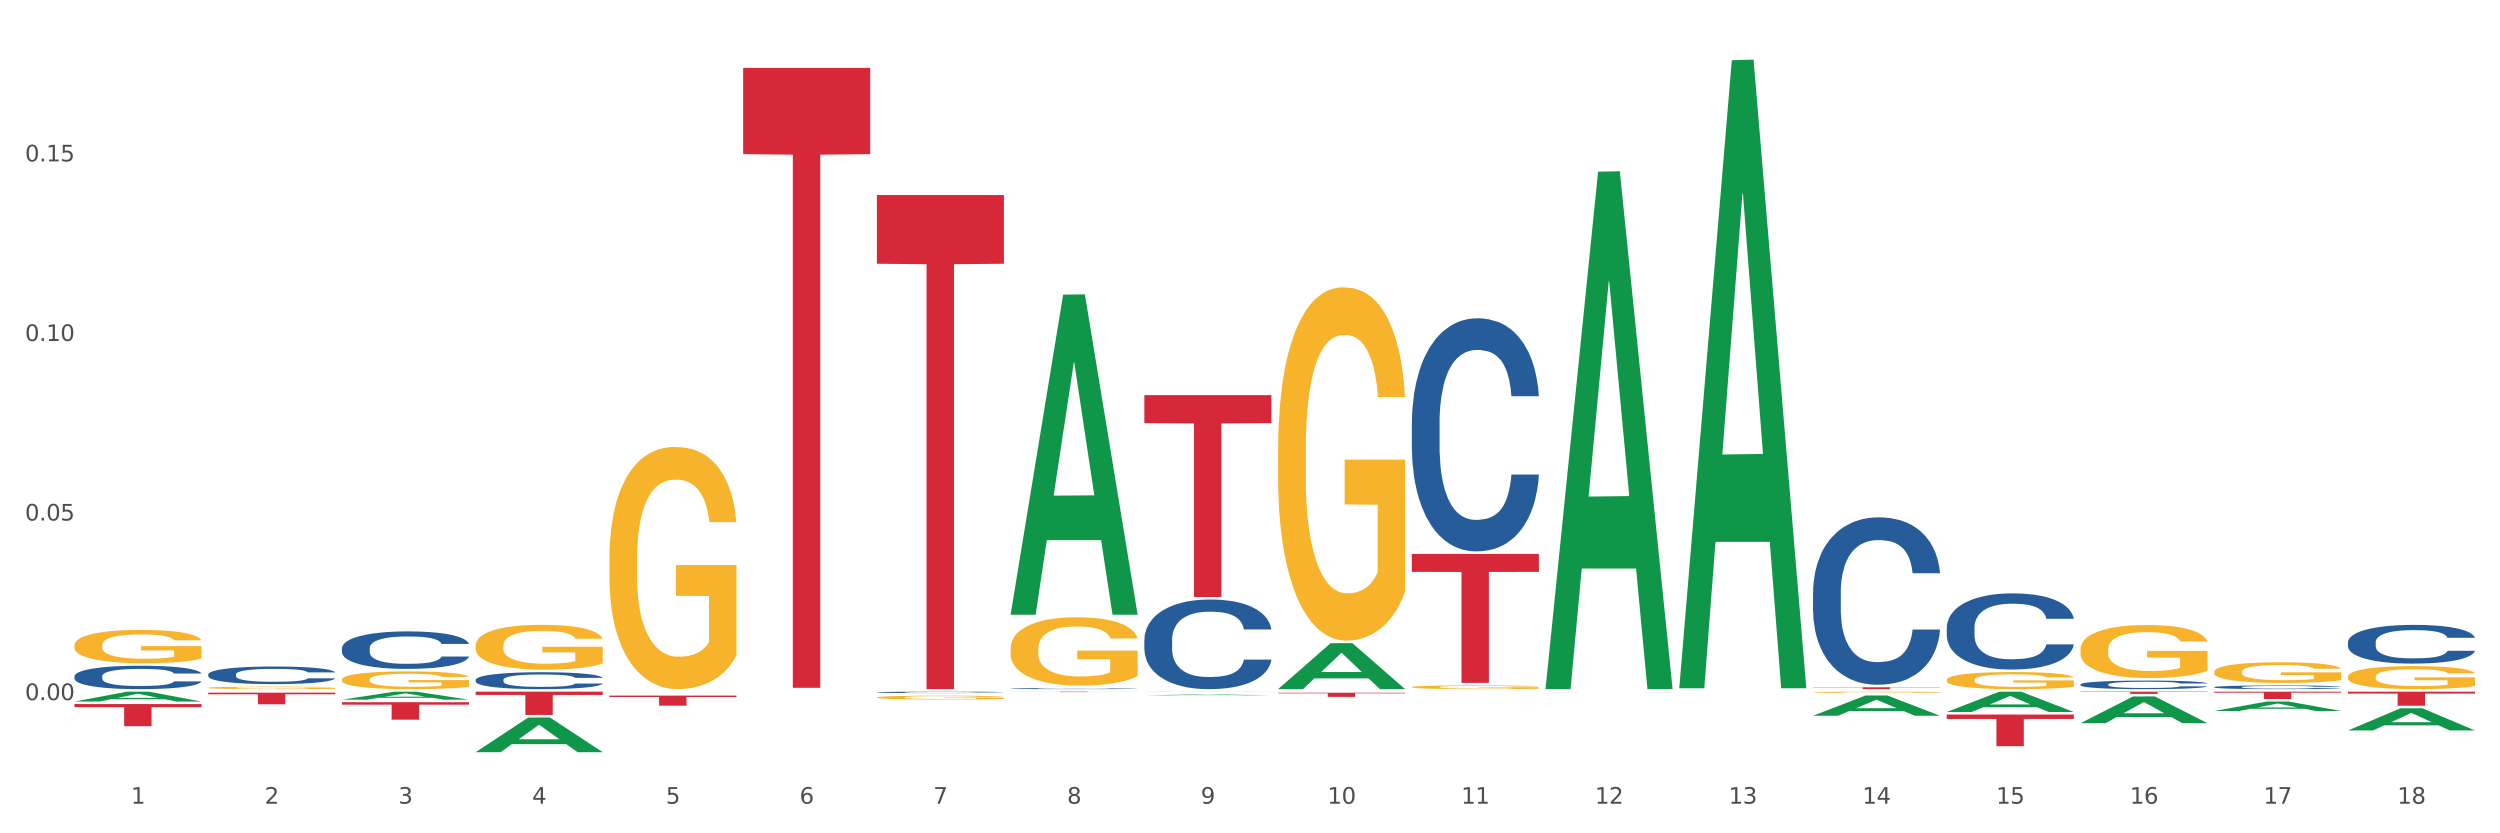 <?xml version="1.0" encoding="utf-8" standalone="no"?>
<!DOCTYPE svg PUBLIC "-//W3C//DTD SVG 1.1//EN"
  "http://www.w3.org/Graphics/SVG/1.1/DTD/svg11.dtd">
<svg xmlns:xlink="http://www.w3.org/1999/xlink" width="1080pt" height="360pt" viewBox="0 0 1080 360" xmlns="http://www.w3.org/2000/svg" version="1.1">
 <rect x="0" y="0" width="1080" height="360" fill="#333333" stroke="none"/>
 <defs>
  <style type="text/css">*{stroke-linejoin: round; stroke-linecap: butt}</style>
 </defs>
 <g id="figure_1">
  <g id="patch_1">
   <path d="M 0 360 
L 1080 360 
L 1080 0 
L 0 0 
z
" style="fill: #ffffff; stroke: #ffffff; stroke-linejoin: miter"/>
  </g>
  <g id="axes_1">
   <g id="matplotlib.axis_1">
    <g id="xtick_1">
     <g id="text_1">
      <!-- 1 -->
      <g style="fill: #4d4d4d" transform="translate(56.563 347.204) scale(0.096 -0.096)">
       <defs>
        <path id="DejaVuSans-31" d="M 794 531 
L 1825 531 
L 1825 4091 
L 703 3866 
L 703 4441 
L 1819 4666 
L 2450 4666 
L 2450 531 
L 3481 531 
L 3481 0 
L 794 0 
L 794 531 
z
" transform="scale(0.016)"/>
       </defs>
       <use xlink:href="#DejaVuSans-31"/>
      </g>
     </g>
    </g>
    <g id="xtick_2">
     <g id="text_2">
      <!-- 2 -->
      <g style="fill: #4d4d4d" transform="translate(114.336 347.204) scale(0.096 -0.096)">
       <defs>
        <path id="DejaVuSans-32" d="M 1228 531 
L 3431 531 
L 3431 0 
L 469 0 
L 469 531 
Q 828 903 1448 1529 
Q 2069 2156 2228 2338 
Q 2531 2678 2651 2914 
Q 2772 3150 2772 3378 
Q 2772 3750 2511 3984 
Q 2250 4219 1831 4219 
Q 1534 4219 1204 4116 
Q 875 4013 500 3803 
L 500 4441 
Q 881 4594 1212 4672 
Q 1544 4750 1819 4750 
Q 2544 4750 2975 4387 
Q 3406 4025 3406 3419 
Q 3406 3131 3298 2873 
Q 3191 2616 2906 2266 
Q 2828 2175 2409 1742 
Q 1991 1309 1228 531 
z
" transform="scale(0.016)"/>
       </defs>
       <use xlink:href="#DejaVuSans-32"/>
      </g>
     </g>
    </g>
    <g id="xtick_3">
     <g id="text_3">
      <!-- 3 -->
      <g style="fill: #4d4d4d" transform="translate(172.109 347.204) scale(0.096 -0.096)">
       <defs>
        <path id="DejaVuSans-33" d="M 2597 2516 
Q 3050 2419 3304 2112 
Q 3559 1806 3559 1356 
Q 3559 666 3084 287 
Q 2609 -91 1734 -91 
Q 1441 -91 1130 -33 
Q 819 25 488 141 
L 488 750 
Q 750 597 1062 519 
Q 1375 441 1716 441 
Q 2309 441 2620 675 
Q 2931 909 2931 1356 
Q 2931 1769 2642 2001 
Q 2353 2234 1838 2234 
L 1294 2234 
L 1294 2753 
L 1863 2753 
Q 2328 2753 2575 2939 
Q 2822 3125 2822 3475 
Q 2822 3834 2567 4026 
Q 2313 4219 1838 4219 
Q 1578 4219 1281 4162 
Q 984 4106 628 3988 
L 628 4550 
Q 988 4650 1302 4700 
Q 1616 4750 1894 4750 
Q 2613 4750 3031 4423 
Q 3450 4097 3450 3541 
Q 3450 3153 3228 2886 
Q 3006 2619 2597 2516 
z
" transform="scale(0.016)"/>
       </defs>
       <use xlink:href="#DejaVuSans-33"/>
      </g>
     </g>
    </g>
    <g id="xtick_4">
     <g id="text_4">
      <!-- 4 -->
      <g style="fill: #4d4d4d" transform="translate(229.882 347.204) scale(0.096 -0.096)">
       <defs>
        <path id="DejaVuSans-34" d="M 2419 4116 
L 825 1625 
L 2419 1625 
L 2419 4116 
z
M 2253 4666 
L 3047 4666 
L 3047 1625 
L 3713 1625 
L 3713 1100 
L 3047 1100 
L 3047 0 
L 2419 0 
L 2419 1100 
L 313 1100 
L 313 1709 
L 2253 4666 
z
" transform="scale(0.016)"/>
       </defs>
       <use xlink:href="#DejaVuSans-34"/>
      </g>
     </g>
    </g>
    <g id="xtick_5">
     <g id="text_5">
      <!-- 5 -->
      <g style="fill: #4d4d4d" transform="translate(287.655 347.204) scale(0.096 -0.096)">
       <defs>
        <path id="DejaVuSans-35" d="M 691 4666 
L 3169 4666 
L 3169 4134 
L 1269 4134 
L 1269 2991 
Q 1406 3038 1543 3061 
Q 1681 3084 1819 3084 
Q 2600 3084 3056 2656 
Q 3513 2228 3513 1497 
Q 3513 744 3044 326 
Q 2575 -91 1722 -91 
Q 1428 -91 1123 -41 
Q 819 9 494 109 
L 494 744 
Q 775 591 1075 516 
Q 1375 441 1709 441 
Q 2250 441 2565 725 
Q 2881 1009 2881 1497 
Q 2881 1984 2565 2268 
Q 2250 2553 1709 2553 
Q 1456 2553 1204 2497 
Q 953 2441 691 2322 
L 691 4666 
z
" transform="scale(0.016)"/>
       </defs>
       <use xlink:href="#DejaVuSans-35"/>
      </g>
     </g>
    </g>
    <g id="xtick_6">
     <g id="text_6">
      <!-- 6 -->
      <g style="fill: #4d4d4d" transform="translate(345.428 347.204) scale(0.096 -0.096)">
       <defs>
        <path id="DejaVuSans-36" d="M 2113 2584 
Q 1688 2584 1439 2293 
Q 1191 2003 1191 1497 
Q 1191 994 1439 701 
Q 1688 409 2113 409 
Q 2538 409 2786 701 
Q 3034 994 3034 1497 
Q 3034 2003 2786 2293 
Q 2538 2584 2113 2584 
z
M 3366 4563 
L 3366 3988 
Q 3128 4100 2886 4159 
Q 2644 4219 2406 4219 
Q 1781 4219 1451 3797 
Q 1122 3375 1075 2522 
Q 1259 2794 1537 2939 
Q 1816 3084 2150 3084 
Q 2853 3084 3261 2657 
Q 3669 2231 3669 1497 
Q 3669 778 3244 343 
Q 2819 -91 2113 -91 
Q 1303 -91 875 529 
Q 447 1150 447 2328 
Q 447 3434 972 4092 
Q 1497 4750 2381 4750 
Q 2619 4750 2861 4703 
Q 3103 4656 3366 4563 
z
" transform="scale(0.016)"/>
       </defs>
       <use xlink:href="#DejaVuSans-36"/>
      </g>
     </g>
    </g>
    <g id="xtick_7">
     <g id="text_7">
      <!-- 7 -->
      <g style="fill: #4d4d4d" transform="translate(403.201 347.204) scale(0.096 -0.096)">
       <defs>
        <path id="DejaVuSans-37" d="M 525 4666 
L 3525 4666 
L 3525 4397 
L 1831 0 
L 1172 0 
L 2766 4134 
L 525 4134 
L 525 4666 
z
" transform="scale(0.016)"/>
       </defs>
       <use xlink:href="#DejaVuSans-37"/>
      </g>
     </g>
    </g>
    <g id="xtick_8">
     <g id="text_8">
      <!-- 8 -->
      <g style="fill: #4d4d4d" transform="translate(460.974 347.204) scale(0.096 -0.096)">
       <defs>
        <path id="DejaVuSans-38" d="M 2034 2216 
Q 1584 2216 1326 1975 
Q 1069 1734 1069 1313 
Q 1069 891 1326 650 
Q 1584 409 2034 409 
Q 2484 409 2743 651 
Q 3003 894 3003 1313 
Q 3003 1734 2745 1975 
Q 2488 2216 2034 2216 
z
M 1403 2484 
Q 997 2584 770 2862 
Q 544 3141 544 3541 
Q 544 4100 942 4425 
Q 1341 4750 2034 4750 
Q 2731 4750 3128 4425 
Q 3525 4100 3525 3541 
Q 3525 3141 3298 2862 
Q 3072 2584 2669 2484 
Q 3125 2378 3379 2068 
Q 3634 1759 3634 1313 
Q 3634 634 3220 271 
Q 2806 -91 2034 -91 
Q 1263 -91 848 271 
Q 434 634 434 1313 
Q 434 1759 690 2068 
Q 947 2378 1403 2484 
z
M 1172 3481 
Q 1172 3119 1398 2916 
Q 1625 2713 2034 2713 
Q 2441 2713 2670 2916 
Q 2900 3119 2900 3481 
Q 2900 3844 2670 4047 
Q 2441 4250 2034 4250 
Q 1625 4250 1398 4047 
Q 1172 3844 1172 3481 
z
" transform="scale(0.016)"/>
       </defs>
       <use xlink:href="#DejaVuSans-38"/>
      </g>
     </g>
    </g>
    <g id="xtick_9">
     <g id="text_9">
      <!-- 9 -->
      <g style="fill: #4d4d4d" transform="translate(518.747 347.204) scale(0.096 -0.096)">
       <defs>
        <path id="DejaVuSans-39" d="M 703 97 
L 703 672 
Q 941 559 1184 500 
Q 1428 441 1663 441 
Q 2288 441 2617 861 
Q 2947 1281 2994 2138 
Q 2813 1869 2534 1725 
Q 2256 1581 1919 1581 
Q 1219 1581 811 2004 
Q 403 2428 403 3163 
Q 403 3881 828 4315 
Q 1253 4750 1959 4750 
Q 2769 4750 3195 4129 
Q 3622 3509 3622 2328 
Q 3622 1225 3098 567 
Q 2575 -91 1691 -91 
Q 1453 -91 1209 -44 
Q 966 3 703 97 
z
M 1959 2075 
Q 2384 2075 2632 2365 
Q 2881 2656 2881 3163 
Q 2881 3666 2632 3958 
Q 2384 4250 1959 4250 
Q 1534 4250 1286 3958 
Q 1038 3666 1038 3163 
Q 1038 2656 1286 2365 
Q 1534 2075 1959 2075 
z
" transform="scale(0.016)"/>
       </defs>
       <use xlink:href="#DejaVuSans-39"/>
      </g>
     </g>
    </g>
    <g id="xtick_10">
     <g id="text_10">
      <!-- 10 -->
      <g style="fill: #4d4d4d" transform="translate(573.466 347.204) scale(0.096 -0.096)">
       <defs>
        <path id="DejaVuSans-30" d="M 2034 4250 
Q 1547 4250 1301 3770 
Q 1056 3291 1056 2328 
Q 1056 1369 1301 889 
Q 1547 409 2034 409 
Q 2525 409 2770 889 
Q 3016 1369 3016 2328 
Q 3016 3291 2770 3770 
Q 2525 4250 2034 4250 
z
M 2034 4750 
Q 2819 4750 3233 4129 
Q 3647 3509 3647 2328 
Q 3647 1150 3233 529 
Q 2819 -91 2034 -91 
Q 1250 -91 836 529 
Q 422 1150 422 2328 
Q 422 3509 836 4129 
Q 1250 4750 2034 4750 
z
" transform="scale(0.016)"/>
       </defs>
       <use xlink:href="#DejaVuSans-31"/>
       <use xlink:href="#DejaVuSans-30" transform="translate(63.623 0)"/>
      </g>
     </g>
    </g>
    <g id="xtick_11">
     <g id="text_11">
      <!-- 11 -->
      <g style="fill: #4d4d4d" transform="translate(631.239 347.204) scale(0.096 -0.096)">
       <use xlink:href="#DejaVuSans-31"/>
       <use xlink:href="#DejaVuSans-31" transform="translate(63.623 0)"/>
      </g>
     </g>
    </g>
    <g id="xtick_12">
     <g id="text_12">
      <!-- 12 -->
      <g style="fill: #4d4d4d" transform="translate(689.012 347.204) scale(0.096 -0.096)">
       <use xlink:href="#DejaVuSans-31"/>
       <use xlink:href="#DejaVuSans-32" transform="translate(63.623 0)"/>
      </g>
     </g>
    </g>
    <g id="xtick_13">
     <g id="text_13">
      <!-- 13 -->
      <g style="fill: #4d4d4d" transform="translate(746.785 347.204) scale(0.096 -0.096)">
       <use xlink:href="#DejaVuSans-31"/>
       <use xlink:href="#DejaVuSans-33" transform="translate(63.623 0)"/>
      </g>
     </g>
    </g>
    <g id="xtick_14">
     <g id="text_14">
      <!-- 14 -->
      <g style="fill: #4d4d4d" transform="translate(804.558 347.204) scale(0.096 -0.096)">
       <use xlink:href="#DejaVuSans-31"/>
       <use xlink:href="#DejaVuSans-34" transform="translate(63.623 0)"/>
      </g>
     </g>
    </g>
    <g id="xtick_15">
     <g id="text_15">
      <!-- 15 -->
      <g style="fill: #4d4d4d" transform="translate(862.331 347.204) scale(0.096 -0.096)">
       <use xlink:href="#DejaVuSans-31"/>
       <use xlink:href="#DejaVuSans-35" transform="translate(63.623 0)"/>
      </g>
     </g>
    </g>
    <g id="xtick_16">
     <g id="text_16">
      <!-- 16 -->
      <g style="fill: #4d4d4d" transform="translate(920.104 347.204) scale(0.096 -0.096)">
       <use xlink:href="#DejaVuSans-31"/>
       <use xlink:href="#DejaVuSans-36" transform="translate(63.623 0)"/>
      </g>
     </g>
    </g>
    <g id="xtick_17">
     <g id="text_17">
      <!-- 17 -->
      <g style="fill: #4d4d4d" transform="translate(977.877 347.204) scale(0.096 -0.096)">
       <use xlink:href="#DejaVuSans-31"/>
       <use xlink:href="#DejaVuSans-37" transform="translate(63.623 0)"/>
      </g>
     </g>
    </g>
    <g id="xtick_18">
     <g id="text_18">
      <!-- 18 -->
      <g style="fill: #4d4d4d" transform="translate(1035.65 347.204) scale(0.096 -0.096)">
       <use xlink:href="#DejaVuSans-31"/>
       <use xlink:href="#DejaVuSans-38" transform="translate(63.623 0)"/>
      </g>
     </g>
    </g>
    <g id="xtick_19"/>
    <g id="xtick_20"/>
    <g id="xtick_21"/>
    <g id="xtick_22"/>
    <g id="xtick_23"/>
    <g id="xtick_24"/>
    <g id="xtick_25"/>
    <g id="xtick_26"/>
    <g id="xtick_27"/>
    <g id="xtick_28"/>
    <g id="xtick_29"/>
    <g id="xtick_30"/>
    <g id="xtick_31"/>
    <g id="xtick_32"/>
    <g id="xtick_33"/>
    <g id="xtick_34"/>
    <g id="xtick_35"/>
   </g>
   <g id="matplotlib.axis_2">
    <g id="ytick_1">
     <g id="text_19">
      <!-- 0.00 -->
      <g style="fill: #4d4d4d" transform="translate(10.8 302.447) scale(0.096 -0.096)">
       <defs>
        <path id="DejaVuSans-2e" d="M 684 794 
L 1344 794 
L 1344 0 
L 684 0 
L 684 794 
z
" transform="scale(0.016)"/>
       </defs>
       <use xlink:href="#DejaVuSans-30"/>
       <use xlink:href="#DejaVuSans-2e" transform="translate(63.623 0)"/>
       <use xlink:href="#DejaVuSans-30" transform="translate(95.41 0)"/>
       <use xlink:href="#DejaVuSans-30" transform="translate(159.033 0)"/>
      </g>
     </g>
    </g>
    <g id="ytick_2">
     <g id="text_20">
      <!-- 0.05 -->
      <g style="fill: #4d4d4d" transform="translate(10.8 224.876) scale(0.096 -0.096)">
       <use xlink:href="#DejaVuSans-30"/>
       <use xlink:href="#DejaVuSans-2e" transform="translate(63.623 0)"/>
       <use xlink:href="#DejaVuSans-30" transform="translate(95.41 0)"/>
       <use xlink:href="#DejaVuSans-35" transform="translate(159.033 0)"/>
      </g>
     </g>
    </g>
    <g id="ytick_3">
     <g id="text_21">
      <!-- 0.10 -->
      <g style="fill: #4d4d4d" transform="translate(10.8 147.304) scale(0.096 -0.096)">
       <use xlink:href="#DejaVuSans-30"/>
       <use xlink:href="#DejaVuSans-2e" transform="translate(63.623 0)"/>
       <use xlink:href="#DejaVuSans-31" transform="translate(95.41 0)"/>
       <use xlink:href="#DejaVuSans-30" transform="translate(159.033 0)"/>
      </g>
     </g>
    </g>
    <g id="ytick_4">
     <g id="text_22">
      <!-- 0.15 -->
      <g style="fill: #4d4d4d" transform="translate(10.8 69.732) scale(0.096 -0.096)">
       <use xlink:href="#DejaVuSans-30"/>
       <use xlink:href="#DejaVuSans-2e" transform="translate(63.623 0)"/>
       <use xlink:href="#DejaVuSans-31" transform="translate(95.41 0)"/>
       <use xlink:href="#DejaVuSans-35" transform="translate(159.033 0)"/>
      </g>
     </g>
    </g>
    <g id="ytick_5"/>
    <g id="ytick_6"/>
    <g id="ytick_7"/>
    <g id="ytick_8"/>
   </g>
   <g id="PolyCollection_1">
    <path d="M 32.175 303.06 
L 32.232 303.056 
L 54.864 298.804 
L 64.257 298.8 
L 87.059 303.068 
L 76.196 303.068 
L 71.273 302.074 
L 47.905 302.074 
L 47.735 302.09 
L 42.982 303.068 
L 32.175 303.068 
L 32.175 303.06 
L 50.847 301.481 
L 68.331 301.477 
L 59.674 299.71 
L 59.561 299.702 
L 59.447 299.714 
L 50.79 301.477 
L 50.847 301.481 
L 32.175 303.06 
z
" clip-path="url(#p6471c5976d)" style="fill: #109648"/>
    <path d="M 147.721 302.257 
L 147.778 302.254 
L 170.41 298.803 
L 179.803 298.8 
L 202.605 302.264 
L 191.742 302.264 
L 186.819 301.457 
L 163.451 301.457 
L 163.281 301.47 
L 158.528 302.264 
L 147.721 302.264 
L 147.721 302.257 
L 166.393 300.976 
L 183.877 300.973 
L 175.22 299.538 
L 175.107 299.532 
L 174.993 299.542 
L 166.336 300.973 
L 166.393 300.976 
L 147.721 302.257 
z
" clip-path="url(#p6471c5976d)" style="fill: #109648"/>
    <path d="M 205.494 324.921 
L 205.551 324.907 
L 228.183 309.967 
L 237.576 309.953 
L 260.378 324.95 
L 249.515 324.95 
L 244.592 321.457 
L 221.224 321.457 
L 221.054 321.514 
L 216.301 324.95 
L 205.494 324.95 
L 205.494 324.921 
L 224.166 319.373 
L 241.65 319.359 
L 232.993 313.15 
L 232.88 313.122 
L 232.766 313.164 
L 224.109 319.359 
L 224.166 319.373 
L 205.494 324.921 
z
" clip-path="url(#p6471c5976d)" style="fill: #109648"/>
    <path d="M 436.586 265.314 
L 436.642 265.184 
L 459.275 127.292 
L 468.668 127.162 
L 491.47 265.574 
L 480.606 265.574 
L 475.684 233.343 
L 452.316 233.343 
L 452.146 233.862 
L 447.393 265.574 
L 436.586 265.574 
L 436.586 265.314 
L 455.258 214.108 
L 472.742 213.978 
L 464.085 156.664 
L 463.971 156.404 
L 463.858 156.794 
L 455.201 213.978 
L 455.258 214.108 
L 436.586 265.314 
z
" clip-path="url(#p6471c5976d)" style="fill: #109648"/>
    <path d="M 494.359 300.386 
L 494.415 300.386 
L 517.048 299.998 
L 526.441 299.997 
L 549.243 300.387 
L 538.379 300.387 
L 533.457 300.296 
L 510.089 300.296 
L 509.919 300.298 
L 505.166 300.387 
L 494.359 300.387 
L 494.359 300.386 
L 513.031 300.242 
L 530.515 300.242 
L 521.858 300.08 
L 521.744 300.08 
L 521.631 300.081 
L 512.974 300.242 
L 513.031 300.242 
L 494.359 300.386 
z
" clip-path="url(#p6471c5976d)" style="fill: #109648"/>
    <path d="M 552.132 297.671 
L 552.188 297.652 
L 574.821 277.853 
L 584.214 277.834 
L 607.016 297.708 
L 596.152 297.708 
L 591.23 293.08 
L 567.862 293.08 
L 567.692 293.155 
L 562.939 297.708 
L 552.132 297.708 
L 552.132 297.671 
L 570.804 290.318 
L 588.288 290.3 
L 579.631 282.07 
L 579.517 282.033 
L 579.404 282.089 
L 570.747 290.3 
L 570.804 290.318 
L 552.132 297.671 
z
" clip-path="url(#p6471c5976d)" style="fill: #109648"/>
    <path d="M 667.678 297.288 
L 667.734 297.078 
L 690.367 74.181 
L 699.76 73.971 
L 722.562 297.708 
L 711.698 297.708 
L 706.776 245.608 
L 683.408 245.608 
L 683.238 246.448 
L 678.485 297.708 
L 667.678 297.708 
L 667.678 297.288 
L 686.35 214.516 
L 703.834 214.305 
L 695.177 121.659 
L 695.063 121.239 
L 694.95 121.869 
L 686.293 214.305 
L 686.35 214.516 
L 667.678 297.288 
z
" clip-path="url(#p6471c5976d)" style="fill: #109648"/>
    <path d="M 725.451 296.81 
L 725.507 296.555 
L 748.14 26.014 
L 757.533 25.759 
L 780.335 297.32 
L 769.471 297.32 
L 764.549 234.083 
L 741.181 234.083 
L 741.011 235.103 
L 736.258 297.32 
L 725.451 297.32 
L 725.451 296.81 
L 744.123 196.345 
L 761.607 196.09 
L 752.95 83.641 
L 752.836 83.131 
L 752.723 83.896 
L 744.066 196.09 
L 744.123 196.345 
L 725.451 296.81 
z
" clip-path="url(#p6471c5976d)" style="fill: #109648"/>
    <path d="M 783.224 309.193 
L 783.28 309.184 
L 805.913 300.448 
L 815.306 300.439 
L 838.108 309.209 
L 827.244 309.209 
L 822.322 307.167 
L 798.953 307.167 
L 798.784 307.2 
L 794.031 309.209 
L 783.224 309.209 
L 783.224 309.193 
L 801.896 305.948 
L 819.38 305.94 
L 810.722 302.309 
L 810.609 302.292 
L 810.496 302.317 
L 801.839 305.94 
L 801.896 305.948 
L 783.224 309.193 
z
" clip-path="url(#p6471c5976d)" style="fill: #109648"/>
    <path d="M 840.997 307.566 
L 841.053 307.557 
L 863.686 298.808 
L 873.079 298.8 
L 895.881 307.582 
L 885.017 307.582 
L 880.095 305.537 
L 856.726 305.537 
L 856.557 305.57 
L 851.804 307.582 
L 840.997 307.582 
L 840.997 307.566 
L 859.669 304.317 
L 877.152 304.308 
L 868.495 300.672 
L 868.382 300.656 
L 868.269 300.68 
L 859.612 304.308 
L 859.669 304.317 
L 840.997 307.566 
z
" clip-path="url(#p6471c5976d)" style="fill: #109648"/>
    <path d="M 840.997 308.674 
L 895.881 308.674 
L 895.881 310.576 
L 874.291 310.589 
L 874.291 322.359 
L 862.456 322.359 
L 862.456 310.589 
L 840.997 310.576 
L 840.997 308.687 
L 840.997 308.674 
z
" clip-path="url(#p6471c5976d)" style="fill: #d62839"/>
    <path d="M 1014.316 315.555 
L 1014.372 315.546 
L 1037.005 305.965 
L 1046.398 305.956 
L 1069.2 315.573 
L 1058.336 315.573 
L 1053.414 313.334 
L 1030.045 313.334 
L 1029.876 313.37 
L 1025.123 315.573 
L 1014.316 315.573 
L 1014.316 315.555 
L 1032.988 311.997 
L 1050.471 311.988 
L 1041.814 308.006 
L 1041.701 307.988 
L 1041.588 308.015 
L 1032.931 311.988 
L 1032.988 311.997 
L 1014.316 315.555 
z
" clip-path="url(#p6471c5976d)" style="fill: #109648"/>
    <path d="M 494.359 276.385 
L 494.424 276.35 
L 494.424 275.36 
L 494.618 274.016 
L 495.332 271.541 
L 496.24 269.666 
L 497.797 267.474 
L 498.641 266.555 
L 499.743 265.529 
L 502.014 263.867 
L 504.609 262.453 
L 506.426 261.675 
L 507.788 261.18 
L 510.837 260.296 
L 512.589 259.907 
L 514.405 259.588 
L 515.962 259.376 
L 518.557 259.129 
L 520.633 259.023 
L 523.034 258.987 
L 525.045 259.023 
L 527.705 259.164 
L 531.597 259.588 
L 533.089 259.836 
L 535.1 260.26 
L 537.176 260.826 
L 538.863 261.392 
L 540.809 262.205 
L 542.821 263.266 
L 544.767 264.61 
L 546.129 265.847 
L 547.232 267.156 
L 548.205 268.747 
L 548.919 270.48 
L 549.243 271.93 
L 537.371 271.93 
L 537.047 270.621 
L 536.398 269.207 
L 535.749 268.252 
L 535.036 267.474 
L 533.933 266.59 
L 532.96 266.024 
L 531.338 265.352 
L 529.846 264.928 
L 528.613 264.681 
L 527.121 264.468 
L 523.942 264.256 
L 521.671 264.256 
L 520.244 264.327 
L 518.492 264.504 
L 517 264.751 
L 515.249 265.176 
L 513.886 265.635 
L 512.524 266.236 
L 511.745 266.661 
L 510.578 267.439 
L 509.799 268.075 
L 508.761 269.171 
L 508.177 269.949 
L 507.139 271.965 
L 506.685 273.45 
L 506.49 274.476 
L 506.361 275.607 
L 506.361 281.124 
L 506.75 283.599 
L 507.074 284.66 
L 507.593 285.862 
L 508.566 287.418 
L 509.994 288.938 
L 511.486 290.035 
L 512.718 290.706 
L 513.886 291.202 
L 515.054 291.59 
L 516.481 291.944 
L 517.649 292.156 
L 519.401 292.368 
L 521.477 292.475 
L 523.099 292.475 
L 526.407 292.298 
L 527.899 292.121 
L 529.327 291.873 
L 530.884 291.484 
L 532.116 291.06 
L 532.83 290.742 
L 533.998 290.07 
L 534.906 289.363 
L 535.684 288.549 
L 536.203 287.842 
L 536.787 286.781 
L 537.241 285.579 
L 537.371 284.943 
L 549.243 284.943 
L 548.984 286.216 
L 548.53 287.453 
L 547.621 289.115 
L 546.908 290.07 
L 545.805 291.237 
L 544.637 292.227 
L 543.015 293.323 
L 541.523 294.137 
L 539.966 294.844 
L 538.279 295.48 
L 535.23 296.364 
L 534.127 296.612 
L 531.792 297.036 
L 529.975 297.284 
L 527.315 297.531 
L 524.591 297.673 
L 521.736 297.708 
L 519.206 297.637 
L 516.416 297.425 
L 514.665 297.213 
L 512.718 296.895 
L 510.448 296.4 
L 508.307 295.799 
L 506.296 295.091 
L 504.414 294.278 
L 502.663 293.359 
L 500.392 291.838 
L 498.705 290.353 
L 497.473 288.974 
L 496.629 287.807 
L 495.786 286.322 
L 495.332 285.296 
L 494.618 282.821 
L 494.359 280.522 
L 494.359 276.385 
z
" clip-path="url(#p6471c5976d)" style="fill: #255c99"/>
    <path d="M 436.586 297.46 
L 436.651 297.46 
L 436.651 297.448 
L 436.845 297.433 
L 437.559 297.404 
L 438.467 297.382 
L 440.024 297.357 
L 440.868 297.346 
L 441.97 297.334 
L 444.241 297.315 
L 446.836 297.298 
L 448.653 297.289 
L 450.015 297.283 
L 453.064 297.273 
L 454.816 297.269 
L 456.632 297.265 
L 458.189 297.262 
L 460.784 297.259 
L 462.86 297.258 
L 465.261 297.258 
L 467.272 297.258 
L 469.932 297.26 
L 473.824 297.265 
L 475.316 297.268 
L 477.327 297.273 
L 479.403 297.279 
L 481.09 297.286 
L 483.036 297.295 
L 485.048 297.308 
L 486.994 297.323 
L 488.356 297.338 
L 489.459 297.353 
L 490.432 297.371 
L 491.146 297.391 
L 491.47 297.408 
L 479.598 297.408 
L 479.274 297.393 
L 478.625 297.377 
L 477.976 297.366 
L 477.263 297.357 
L 476.16 297.346 
L 475.187 297.34 
L 473.565 297.332 
L 472.073 297.327 
L 470.84 297.324 
L 469.348 297.322 
L 466.169 297.319 
L 463.898 297.319 
L 462.471 297.32 
L 460.719 297.322 
L 459.227 297.325 
L 457.476 297.33 
L 456.113 297.335 
L 454.751 297.342 
L 453.972 297.347 
L 452.805 297.356 
L 452.026 297.363 
L 450.988 297.376 
L 450.404 297.385 
L 449.366 297.409 
L 448.912 297.426 
L 448.718 297.438 
L 448.588 297.451 
L 448.588 297.515 
L 448.977 297.544 
L 449.301 297.556 
L 449.82 297.57 
L 450.794 297.588 
L 452.221 297.606 
L 453.713 297.619 
L 454.946 297.627 
L 456.113 297.632 
L 457.281 297.637 
L 458.708 297.641 
L 459.876 297.643 
L 461.628 297.646 
L 463.704 297.647 
L 465.326 297.647 
L 468.634 297.645 
L 470.126 297.643 
L 471.554 297.64 
L 473.111 297.636 
L 474.343 297.631 
L 475.057 297.627 
L 476.225 297.619 
L 477.133 297.611 
L 477.911 297.602 
L 478.43 297.593 
L 479.014 297.581 
L 479.468 297.567 
L 479.598 297.56 
L 491.47 297.56 
L 491.211 297.574 
L 490.757 297.589 
L 489.848 297.608 
L 489.135 297.619 
L 488.032 297.633 
L 486.864 297.644 
L 485.242 297.657 
L 483.75 297.666 
L 482.193 297.675 
L 480.506 297.682 
L 477.457 297.692 
L 476.354 297.695 
L 474.019 297.7 
L 472.202 297.703 
L 469.542 297.706 
L 466.818 297.708 
L 463.963 297.708 
L 461.433 297.707 
L 458.643 297.705 
L 456.892 297.702 
L 454.946 297.699 
L 452.675 297.693 
L 450.534 297.686 
L 448.523 297.678 
L 446.642 297.668 
L 444.89 297.657 
L 442.619 297.64 
L 440.932 297.623 
L 439.7 297.606 
L 438.856 297.593 
L 438.013 297.576 
L 437.559 297.564 
L 436.845 297.535 
L 436.586 297.508 
L 436.586 297.46 
z
" clip-path="url(#p6471c5976d)" style="fill: #255c99"/>
    <path d="M 609.905 182.747 
L 609.97 182.655 
L 609.97 180.08 
L 610.164 176.585 
L 610.878 170.148 
L 611.786 165.273 
L 613.343 159.571 
L 614.187 157.18 
L 615.289 154.513 
L 617.56 150.191 
L 620.155 146.512 
L 621.972 144.489 
L 623.334 143.201 
L 626.383 140.902 
L 628.135 139.89 
L 629.951 139.062 
L 631.508 138.511 
L 634.103 137.867 
L 636.179 137.591 
L 638.58 137.499 
L 640.591 137.591 
L 643.251 137.959 
L 647.143 139.062 
L 648.635 139.706 
L 650.646 140.81 
L 652.722 142.281 
L 654.409 143.753 
L 656.355 145.868 
L 658.367 148.627 
L 660.313 152.122 
L 661.675 155.341 
L 662.778 158.744 
L 663.751 162.882 
L 664.465 167.389 
L 664.789 171.159 
L 652.917 171.159 
L 652.593 167.756 
L 651.944 164.078 
L 651.295 161.595 
L 650.581 159.571 
L 649.479 157.272 
L 648.505 155.801 
L 646.884 154.053 
L 645.391 152.95 
L 644.159 152.306 
L 642.667 151.754 
L 639.488 151.202 
L 637.217 151.202 
L 635.79 151.386 
L 634.038 151.846 
L 632.546 152.49 
L 630.795 153.593 
L 629.432 154.789 
L 628.07 156.352 
L 627.291 157.456 
L 626.124 159.479 
L 625.345 161.135 
L 624.307 163.986 
L 623.723 166.009 
L 622.685 171.251 
L 622.231 175.114 
L 622.036 177.781 
L 621.907 180.724 
L 621.907 195.071 
L 622.296 201.509 
L 622.62 204.268 
L 623.139 207.395 
L 624.112 211.441 
L 625.54 215.396 
L 627.032 218.247 
L 628.264 219.994 
L 629.432 221.282 
L 630.6 222.293 
L 632.027 223.213 
L 633.195 223.765 
L 634.947 224.317 
L 637.023 224.593 
L 638.644 224.593 
L 641.953 224.133 
L 643.445 223.673 
L 644.872 223.029 
L 646.429 222.018 
L 647.662 220.914 
L 648.376 220.086 
L 649.543 218.339 
L 650.452 216.5 
L 651.23 214.384 
L 651.749 212.545 
L 652.333 209.786 
L 652.787 206.659 
L 652.917 205.004 
L 664.789 205.004 
L 664.53 208.314 
L 664.076 211.533 
L 663.167 215.856 
L 662.454 218.339 
L 661.351 221.374 
L 660.183 223.949 
L 658.561 226.8 
L 657.069 228.915 
L 655.512 230.755 
L 653.825 232.41 
L 650.776 234.709 
L 649.673 235.353 
L 647.338 236.457 
L 645.521 237.1 
L 642.861 237.744 
L 640.137 238.112 
L 637.282 238.204 
L 634.752 238.02 
L 631.962 237.468 
L 630.211 236.916 
L 628.264 236.089 
L 625.994 234.801 
L 623.853 233.238 
L 621.842 231.398 
L 619.96 229.283 
L 618.209 226.892 
L 615.938 222.937 
L 614.251 219.075 
L 613.019 215.488 
L 612.175 212.453 
L 611.332 208.59 
L 610.878 205.923 
L 610.164 199.485 
L 609.905 193.508 
L 609.905 182.747 
z
" clip-path="url(#p6471c5976d)" style="fill: #255c99"/>
    <path d="M 956.543 298.8 
L 1011.427 298.8 
L 1011.427 299.241 
L 989.837 299.244 
L 989.837 301.969 
L 978.002 301.969 
L 978.002 299.244 
L 956.543 299.241 
L 956.543 298.803 
L 956.543 298.8 
z
" clip-path="url(#p6471c5976d)" style="fill: #d62839"/>
    <path d="M 956.543 307.148 
L 956.599 307.144 
L 979.232 303.065 
L 988.625 303.061 
L 1011.427 307.155 
L 1000.563 307.155 
L 995.641 306.202 
L 972.272 306.202 
L 972.103 306.217 
L 967.35 307.155 
L 956.543 307.155 
L 956.543 307.148 
L 975.215 305.633 
L 992.698 305.629 
L 984.041 303.934 
L 983.928 303.926 
L 983.815 303.938 
L 975.158 305.629 
L 975.215 305.633 
L 956.543 307.148 
z
" clip-path="url(#p6471c5976d)" style="fill: #109648"/>
    <path d="M 898.77 298.8 
L 953.654 298.8 
L 953.654 298.934 
L 932.064 298.935 
L 932.064 299.763 
L 920.229 299.763 
L 920.229 298.935 
L 898.77 298.934 
L 898.77 298.801 
L 898.77 298.8 
z
" clip-path="url(#p6471c5976d)" style="fill: #d62839"/>
    <path d="M 898.77 312.414 
L 898.826 312.403 
L 921.459 300.866 
L 930.852 300.855 
L 953.654 312.436 
L 942.79 312.436 
L 937.868 309.739 
L 914.499 309.739 
L 914.33 309.783 
L 909.577 312.436 
L 898.77 312.436 
L 898.77 312.414 
L 917.442 308.13 
L 934.925 308.119 
L 926.268 303.323 
L 926.155 303.302 
L 926.042 303.334 
L 917.385 308.119 
L 917.442 308.13 
L 898.77 312.414 
z
" clip-path="url(#p6471c5976d)" style="fill: #109648"/>
    <path d="M 89.948 297.129 
L 90.013 297.128 
L 90.013 297.093 
L 90.142 297.062 
L 90.79 296.988 
L 91.762 296.927 
L 92.475 296.895 
L 93.188 296.868 
L 94.03 296.842 
L 95.067 296.814 
L 96.946 296.774 
L 98.113 296.753 
L 99.538 296.732 
L 102.13 296.7 
L 104.009 296.683 
L 105.953 296.668 
L 109.128 296.65 
L 111.202 296.642 
L 113.405 296.636 
L 116.062 296.633 
L 118.071 296.632 
L 122.477 296.634 
L 126.235 296.643 
L 128.049 296.65 
L 130.382 296.662 
L 131.613 296.67 
L 133.622 296.686 
L 135.696 296.706 
L 137.121 296.724 
L 139.26 296.757 
L 140.88 296.791 
L 142.37 296.832 
L 143.148 296.861 
L 143.731 296.887 
L 144.249 296.918 
L 144.768 296.966 
L 133.104 296.966 
L 132.65 296.931 
L 131.937 296.899 
L 130.901 296.867 
L 129.993 296.848 
L 128.438 296.823 
L 127.013 296.808 
L 125.522 296.796 
L 123.708 296.786 
L 122.282 296.781 
L 120.274 296.777 
L 116.321 296.778 
L 113.664 296.786 
L 111.85 296.796 
L 110.684 296.805 
L 109.647 296.814 
L 108.48 296.828 
L 107.12 296.849 
L 106.148 296.867 
L 105.176 296.891 
L 104.398 296.915 
L 103.685 296.942 
L 103.102 296.972 
L 102.648 297.002 
L 102.26 297.04 
L 101.936 297.101 
L 101.936 297.236 
L 102.065 297.267 
L 102.389 297.307 
L 102.778 297.337 
L 103.426 297.374 
L 104.009 297.398 
L 105.111 297.434 
L 106.342 297.463 
L 107.314 297.482 
L 108.286 297.498 
L 109.971 297.519 
L 111.85 297.537 
L 113.47 297.548 
L 115.673 297.558 
L 117.163 297.562 
L 118.459 297.564 
L 121.634 297.564 
L 123.902 297.561 
L 126.43 297.554 
L 128.373 297.545 
L 129.993 297.534 
L 131.808 297.516 
L 132.974 297.5 
L 132.974 297.294 
L 118.719 297.293 
L 118.719 297.157 
L 144.832 297.157 
L 144.832 297.558 
L 143.731 297.578 
L 142.5 297.597 
L 141.204 297.614 
L 139.26 297.634 
L 136.927 297.654 
L 134.853 297.668 
L 132.65 297.68 
L 130.058 297.69 
L 126.689 297.7 
L 124.615 297.704 
L 122.023 297.707 
L 118.978 297.708 
L 116.321 297.706 
L 113.729 297.701 
L 111.007 297.692 
L 108.351 297.68 
L 106.342 297.667 
L 104.333 297.651 
L 102.195 297.63 
L 100.51 297.611 
L 99.214 297.593 
L 97.789 297.57 
L 96.233 297.541 
L 95.067 297.514 
L 94.03 297.487 
L 92.929 297.451 
L 92.151 297.421 
L 91.374 297.383 
L 90.92 297.354 
L 90.402 297.31 
L 90.013 297.248 
L 89.948 297.129 
z
" clip-path="url(#p6471c5976d)" style="fill: #f7b32b"/>
    <path d="M 494.359 298.849 
L 494.424 298.849 
L 494.424 298.845 
L 494.553 298.842 
L 495.201 298.835 
L 496.173 298.829 
L 496.886 298.826 
L 497.599 298.823 
L 498.441 298.821 
L 499.478 298.818 
L 501.357 298.814 
L 502.523 298.812 
L 503.949 298.81 
L 506.541 298.807 
L 508.42 298.805 
L 510.364 298.804 
L 513.539 298.802 
L 515.613 298.801 
L 517.816 298.801 
L 520.473 298.8 
L 522.481 298.8 
L 526.888 298.8 
L 530.646 298.801 
L 532.46 298.802 
L 534.793 298.803 
L 536.024 298.804 
L 538.033 298.805 
L 540.107 298.807 
L 541.532 298.809 
L 543.671 298.812 
L 545.29 298.816 
L 546.781 298.82 
L 547.558 298.823 
L 548.142 298.825 
L 548.66 298.828 
L 549.178 298.833 
L 537.515 298.833 
L 537.061 298.829 
L 536.348 298.826 
L 535.311 298.823 
L 534.404 298.821 
L 532.849 298.819 
L 531.424 298.817 
L 529.933 298.816 
L 528.119 298.815 
L 526.693 298.815 
L 524.685 298.814 
L 520.732 298.814 
L 518.075 298.815 
L 516.261 298.816 
L 515.094 298.817 
L 514.058 298.818 
L 512.891 298.819 
L 511.53 298.821 
L 510.558 298.823 
L 509.586 298.825 
L 508.809 298.828 
L 508.096 298.83 
L 507.513 298.833 
L 507.059 298.836 
L 506.671 298.84 
L 506.347 298.846 
L 506.347 298.859 
L 506.476 298.862 
L 506.8 298.866 
L 507.189 298.869 
L 507.837 298.873 
L 508.42 298.875 
L 509.522 298.878 
L 510.753 298.881 
L 511.725 298.883 
L 512.697 298.885 
L 514.382 298.887 
L 516.261 298.888 
L 517.881 298.89 
L 520.084 298.89 
L 521.574 298.891 
L 522.87 298.891 
L 526.045 298.891 
L 528.313 298.891 
L 530.84 298.89 
L 532.784 298.889 
L 534.404 298.888 
L 536.219 298.886 
L 537.385 298.885 
L 537.385 298.865 
L 523.129 298.865 
L 523.129 298.851 
L 549.243 298.851 
L 549.243 298.89 
L 548.142 298.892 
L 546.91 298.894 
L 545.614 298.896 
L 543.671 298.898 
L 541.338 298.9 
L 539.264 298.901 
L 537.061 298.902 
L 534.469 298.903 
L 531.1 298.904 
L 529.026 298.905 
L 526.434 298.905 
L 523.389 298.905 
L 520.732 298.905 
L 518.14 298.904 
L 515.418 298.904 
L 512.762 298.902 
L 510.753 298.901 
L 508.744 298.9 
L 506.606 298.898 
L 504.921 298.896 
L 503.625 298.894 
L 502.199 298.892 
L 500.644 298.889 
L 499.478 298.886 
L 498.441 298.884 
L 497.34 298.88 
L 496.562 298.877 
L 495.784 298.873 
L 495.331 298.871 
L 494.812 298.866 
L 494.424 298.86 
L 494.359 298.849 
z
" clip-path="url(#p6471c5976d)" style="fill: #f7b32b"/>
    <path d="M 783.224 299.053 
L 783.289 299.052 
L 783.289 299.034 
L 783.418 299.019 
L 784.066 298.982 
L 785.038 298.951 
L 785.751 298.934 
L 786.464 298.921 
L 787.306 298.907 
L 788.343 298.893 
L 790.222 298.873 
L 791.388 298.862 
L 792.814 298.851 
L 795.406 298.835 
L 797.285 298.826 
L 799.229 298.819 
L 802.404 298.81 
L 804.478 298.806 
L 806.681 298.803 
L 809.338 298.801 
L 811.346 298.8 
L 815.753 298.802 
L 819.511 298.806 
L 821.325 298.81 
L 823.658 298.816 
L 824.889 298.82 
L 826.898 298.828 
L 828.971 298.838 
L 830.397 298.847 
L 832.535 298.864 
L 834.155 298.881 
L 835.646 298.902 
L 836.423 298.917 
L 837.007 298.93 
L 837.525 298.946 
L 838.043 298.97 
L 826.38 298.97 
L 825.926 298.953 
L 825.213 298.936 
L 824.176 298.92 
L 823.269 298.91 
L 821.714 298.898 
L 820.288 298.89 
L 818.798 298.884 
L 816.984 298.879 
L 815.558 298.876 
L 813.549 298.874 
L 809.597 298.875 
L 806.94 298.879 
L 805.126 298.884 
L 803.959 298.888 
L 802.922 298.893 
L 801.756 298.9 
L 800.395 298.911 
L 799.423 298.92 
L 798.451 298.932 
L 797.674 298.944 
L 796.961 298.958 
L 796.378 298.973 
L 795.924 298.989 
L 795.535 299.007 
L 795.211 299.039 
L 795.211 299.107 
L 795.341 299.123 
L 795.665 299.143 
L 796.054 299.159 
L 796.702 299.177 
L 797.285 299.19 
L 798.387 299.208 
L 799.618 299.223 
L 800.59 299.232 
L 801.562 299.24 
L 803.246 299.251 
L 805.126 299.26 
L 806.746 299.266 
L 808.949 299.271 
L 810.439 299.273 
L 811.735 299.274 
L 814.91 299.274 
L 817.178 299.272 
L 819.705 299.269 
L 821.649 299.264 
L 823.269 299.259 
L 825.084 299.25 
L 826.25 299.241 
L 826.25 299.137 
L 811.994 299.136 
L 811.994 299.067 
L 838.108 299.067 
L 838.108 299.271 
L 837.007 299.281 
L 835.775 299.291 
L 834.479 299.299 
L 832.535 299.31 
L 830.203 299.32 
L 828.129 299.327 
L 825.926 299.333 
L 823.334 299.338 
L 819.964 299.343 
L 817.891 299.345 
L 815.299 299.347 
L 812.253 299.347 
L 809.597 299.346 
L 807.005 299.344 
L 804.283 299.339 
L 801.627 299.333 
L 799.618 299.326 
L 797.609 299.318 
L 795.471 299.308 
L 793.786 299.298 
L 792.49 299.289 
L 791.064 299.277 
L 789.509 299.262 
L 788.343 299.249 
L 787.306 299.235 
L 786.204 299.217 
L 785.427 299.201 
L 784.649 299.182 
L 784.196 299.167 
L 783.677 299.145 
L 783.289 299.113 
L 783.224 299.053 
z
" clip-path="url(#p6471c5976d)" style="fill: #f7b32b"/>
    <path d="M 609.905 296.839 
L 609.97 296.838 
L 609.97 296.785 
L 610.099 296.739 
L 610.747 296.628 
L 611.719 296.537 
L 612.432 296.488 
L 613.145 296.449 
L 613.987 296.409 
L 615.024 296.367 
L 616.903 296.307 
L 618.069 296.276 
L 619.495 296.244 
L 622.087 296.196 
L 623.966 296.17 
L 625.91 296.148 
L 629.085 296.121 
L 631.159 296.109 
L 633.362 296.1 
L 636.019 296.095 
L 638.027 296.093 
L 642.434 296.098 
L 646.192 296.111 
L 648.006 296.121 
L 650.339 296.139 
L 651.57 296.151 
L 653.579 296.174 
L 655.653 296.205 
L 657.078 296.232 
L 659.216 296.282 
L 660.836 296.332 
L 662.327 296.394 
L 663.104 296.437 
L 663.688 296.477 
L 664.206 296.522 
L 664.724 296.595 
L 653.061 296.595 
L 652.607 296.543 
L 651.894 296.494 
L 650.857 296.447 
L 649.95 296.418 
L 648.395 296.381 
L 646.97 296.357 
L 645.479 296.339 
L 643.665 296.325 
L 642.239 296.317 
L 640.231 296.311 
L 636.278 296.313 
L 633.621 296.325 
L 631.807 296.339 
L 630.64 296.353 
L 629.604 296.367 
L 628.437 296.388 
L 627.076 296.419 
L 626.104 296.447 
L 625.132 296.482 
L 624.355 296.518 
L 623.642 296.559 
L 623.059 296.603 
L 622.605 296.649 
L 622.217 296.705 
L 621.893 296.798 
L 621.893 297 
L 622.022 297.046 
L 622.346 297.106 
L 622.735 297.152 
L 623.383 297.207 
L 623.966 297.243 
L 625.068 297.297 
L 626.299 297.341 
L 627.271 297.369 
L 628.243 297.392 
L 629.928 297.425 
L 631.807 297.451 
L 633.427 297.468 
L 635.63 297.482 
L 637.12 297.488 
L 638.416 297.491 
L 641.591 297.491 
L 643.859 297.487 
L 646.386 297.476 
L 648.33 297.463 
L 649.95 297.447 
L 651.765 297.42 
L 652.931 297.395 
L 652.931 297.087 
L 638.675 297.086 
L 638.675 296.881 
L 664.789 296.881 
L 664.789 297.482 
L 663.688 297.513 
L 662.456 297.541 
L 661.16 297.566 
L 659.216 297.597 
L 656.884 297.627 
L 654.81 297.648 
L 652.607 297.665 
L 650.015 297.681 
L 646.646 297.696 
L 644.572 297.702 
L 641.98 297.707 
L 638.935 297.708 
L 636.278 297.705 
L 633.686 297.698 
L 630.964 297.684 
L 628.308 297.665 
L 626.299 297.646 
L 624.29 297.622 
L 622.152 297.592 
L 620.467 297.562 
L 619.171 297.535 
L 617.745 297.502 
L 616.19 297.457 
L 615.024 297.417 
L 613.987 297.376 
L 612.886 297.323 
L 612.108 297.277 
L 611.33 297.22 
L 610.877 297.177 
L 610.358 297.111 
L 609.97 297.018 
L 609.905 296.839 
z
" clip-path="url(#p6471c5976d)" style="fill: #f7b32b"/>
    <path d="M 205.494 278.88 
L 205.559 278.862 
L 205.559 278.225 
L 205.688 277.676 
L 206.336 276.348 
L 207.308 275.251 
L 208.021 274.667 
L 208.734 274.189 
L 209.576 273.711 
L 210.613 273.215 
L 212.492 272.489 
L 213.659 272.118 
L 215.084 271.728 
L 217.676 271.162 
L 219.555 270.843 
L 221.499 270.577 
L 224.674 270.259 
L 226.748 270.117 
L 228.951 270.011 
L 231.608 269.94 
L 233.616 269.922 
L 238.023 269.976 
L 241.781 270.135 
L 243.595 270.259 
L 245.928 270.471 
L 247.159 270.613 
L 249.168 270.896 
L 251.242 271.268 
L 252.667 271.586 
L 254.806 272.188 
L 256.426 272.79 
L 257.916 273.534 
L 258.694 274.047 
L 259.277 274.525 
L 259.795 275.074 
L 260.313 275.941 
L 248.65 275.941 
L 248.196 275.322 
L 247.483 274.738 
L 246.447 274.171 
L 245.539 273.817 
L 243.984 273.374 
L 242.559 273.091 
L 241.068 272.879 
L 239.254 272.702 
L 237.828 272.613 
L 235.82 272.542 
L 231.867 272.56 
L 229.21 272.702 
L 227.396 272.879 
L 226.229 273.038 
L 225.193 273.215 
L 224.026 273.463 
L 222.666 273.835 
L 221.694 274.171 
L 220.722 274.596 
L 219.944 275.021 
L 219.231 275.516 
L 218.648 276.047 
L 218.194 276.596 
L 217.806 277.269 
L 217.482 278.384 
L 217.482 280.809 
L 217.611 281.358 
L 217.935 282.084 
L 218.324 282.633 
L 218.972 283.288 
L 219.555 283.73 
L 220.657 284.368 
L 221.888 284.899 
L 222.86 285.235 
L 223.832 285.518 
L 225.517 285.908 
L 227.396 286.226 
L 229.016 286.421 
L 231.219 286.598 
L 232.709 286.669 
L 234.005 286.704 
L 237.18 286.704 
L 239.448 286.651 
L 241.975 286.527 
L 243.919 286.368 
L 245.539 286.173 
L 247.354 285.855 
L 248.52 285.554 
L 248.52 281.854 
L 234.264 281.836 
L 234.264 279.376 
L 260.378 279.376 
L 260.378 286.598 
L 259.277 286.97 
L 258.046 287.306 
L 256.75 287.607 
L 254.806 287.979 
L 252.473 288.333 
L 250.399 288.581 
L 248.196 288.793 
L 245.604 288.988 
L 242.235 289.165 
L 240.161 289.236 
L 237.569 289.289 
L 234.524 289.307 
L 231.867 289.271 
L 229.275 289.183 
L 226.553 289.023 
L 223.897 288.793 
L 221.888 288.563 
L 219.879 288.28 
L 217.741 287.908 
L 216.056 287.554 
L 214.76 287.235 
L 213.335 286.828 
L 211.779 286.297 
L 210.613 285.819 
L 209.576 285.324 
L 208.475 284.686 
L 207.697 284.137 
L 206.92 283.447 
L 206.466 282.934 
L 205.948 282.137 
L 205.559 281.022 
L 205.494 278.88 
z
" clip-path="url(#p6471c5976d)" style="fill: #f7b32b"/>
    <path d="M 263.267 241.423 
L 263.332 241.328 
L 263.332 237.888 
L 263.461 234.925 
L 264.109 227.758 
L 265.081 221.833 
L 265.794 218.68 
L 266.507 216.1 
L 267.349 213.52 
L 268.386 210.844 
L 270.265 206.926 
L 271.432 204.919 
L 272.857 202.817 
L 275.449 199.759 
L 277.328 198.039 
L 279.272 196.606 
L 282.447 194.886 
L 284.521 194.121 
L 286.724 193.548 
L 289.381 193.165 
L 291.389 193.07 
L 295.796 193.357 
L 299.554 194.217 
L 301.368 194.886 
L 303.701 196.032 
L 304.932 196.797 
L 306.941 198.326 
L 309.015 200.332 
L 310.44 202.053 
L 312.579 205.302 
L 314.199 208.551 
L 315.689 212.564 
L 316.466 215.335 
L 317.05 217.915 
L 317.568 220.878 
L 318.086 225.56 
L 306.423 225.56 
L 305.969 222.216 
L 305.256 219.062 
L 304.22 216.004 
L 303.312 214.093 
L 301.757 211.704 
L 300.332 210.175 
L 298.841 209.028 
L 297.027 208.073 
L 295.601 207.595 
L 293.593 207.213 
L 289.64 207.308 
L 286.983 208.073 
L 285.169 209.028 
L 284.002 209.888 
L 282.966 210.844 
L 281.799 212.182 
L 280.439 214.189 
L 279.467 216.004 
L 278.495 218.298 
L 277.717 220.591 
L 277.004 223.267 
L 276.421 226.134 
L 275.967 229.096 
L 275.579 232.727 
L 275.255 238.748 
L 275.255 251.839 
L 275.384 254.802 
L 275.708 258.72 
L 276.097 261.682 
L 276.745 265.218 
L 277.328 267.607 
L 278.43 271.047 
L 279.661 273.914 
L 280.633 275.729 
L 281.605 277.258 
L 283.29 279.361 
L 285.169 281.081 
L 286.789 282.132 
L 288.992 283.087 
L 290.482 283.47 
L 291.778 283.661 
L 294.953 283.661 
L 297.221 283.374 
L 299.748 282.705 
L 301.692 281.845 
L 303.312 280.794 
L 305.127 279.074 
L 306.293 277.449 
L 306.293 257.477 
L 292.037 257.382 
L 292.037 244.099 
L 318.151 244.099 
L 318.151 283.087 
L 317.05 285.094 
L 315.819 286.91 
L 314.523 288.534 
L 312.579 290.541 
L 310.246 292.452 
L 308.172 293.79 
L 305.969 294.937 
L 303.377 295.988 
L 300.008 296.944 
L 297.934 297.326 
L 295.342 297.612 
L 292.297 297.708 
L 289.64 297.517 
L 287.048 297.039 
L 284.326 296.179 
L 281.67 294.937 
L 279.661 293.694 
L 277.652 292.166 
L 275.514 290.159 
L 273.829 288.248 
L 272.533 286.528 
L 271.108 284.33 
L 269.552 281.463 
L 268.386 278.883 
L 267.349 276.207 
L 266.248 272.767 
L 265.47 269.805 
L 264.692 266.078 
L 264.239 263.306 
L 263.721 259.006 
L 263.332 252.986 
L 263.267 241.423 
z
" clip-path="url(#p6471c5976d)" style="fill: #f7b32b"/>
    <path d="M 378.813 301.287 
L 378.878 301.285 
L 378.878 301.23 
L 379.007 301.183 
L 379.655 301.07 
L 380.627 300.976 
L 381.34 300.925 
L 382.053 300.885 
L 382.895 300.844 
L 383.932 300.801 
L 385.811 300.739 
L 386.977 300.707 
L 388.403 300.674 
L 390.995 300.625 
L 392.874 300.598 
L 394.818 300.575 
L 397.993 300.548 
L 400.067 300.536 
L 402.27 300.526 
L 404.927 300.52 
L 406.935 300.519 
L 411.342 300.523 
L 415.1 300.537 
L 416.914 300.548 
L 419.247 300.566 
L 420.478 300.578 
L 422.487 300.602 
L 424.561 300.634 
L 425.986 300.662 
L 428.125 300.713 
L 429.745 300.765 
L 431.235 300.828 
L 432.012 300.872 
L 432.596 300.913 
L 433.114 300.96 
L 433.632 301.035 
L 421.969 301.035 
L 421.515 300.982 
L 420.802 300.932 
L 419.766 300.883 
L 418.858 300.853 
L 417.303 300.815 
L 415.878 300.79 
L 414.387 300.772 
L 412.573 300.757 
L 411.147 300.75 
L 409.139 300.743 
L 405.186 300.745 
L 402.529 300.757 
L 400.715 300.772 
L 399.548 300.786 
L 398.512 300.801 
L 397.345 300.822 
L 395.984 300.854 
L 395.013 300.883 
L 394.041 300.919 
L 393.263 300.956 
L 392.55 300.998 
L 391.967 301.044 
L 391.513 301.091 
L 391.125 301.149 
L 390.801 301.244 
L 390.801 301.452 
L 390.93 301.499 
L 391.254 301.561 
L 391.643 301.608 
L 392.291 301.664 
L 392.874 301.702 
L 393.976 301.757 
L 395.207 301.802 
L 396.179 301.831 
L 397.151 301.855 
L 398.836 301.889 
L 400.715 301.916 
L 402.335 301.933 
L 404.538 301.948 
L 406.028 301.954 
L 407.324 301.957 
L 410.499 301.957 
L 412.767 301.953 
L 415.294 301.942 
L 417.238 301.928 
L 418.858 301.912 
L 420.673 301.884 
L 421.839 301.859 
L 421.839 301.541 
L 407.583 301.54 
L 407.583 301.329 
L 433.697 301.329 
L 433.697 301.948 
L 432.596 301.98 
L 431.364 302.009 
L 430.068 302.035 
L 428.125 302.066 
L 425.792 302.097 
L 423.718 302.118 
L 421.515 302.136 
L 418.923 302.153 
L 415.554 302.168 
L 413.48 302.174 
L 410.888 302.179 
L 407.843 302.18 
L 405.186 302.177 
L 402.594 302.17 
L 399.872 302.156 
L 397.216 302.136 
L 395.207 302.116 
L 393.198 302.092 
L 391.06 302.06 
L 389.375 302.03 
L 388.079 302.003 
L 386.654 301.968 
L 385.098 301.922 
L 383.932 301.881 
L 382.895 301.839 
L 381.794 301.784 
L 381.016 301.737 
L 380.238 301.678 
L 379.785 301.634 
L 379.266 301.566 
L 378.878 301.47 
L 378.813 301.287 
z
" clip-path="url(#p6471c5976d)" style="fill: #f7b32b"/>
    <path d="M 1014.316 277.461 
L 1014.381 277.445 
L 1014.381 277.018 
L 1014.575 276.437 
L 1015.289 275.368 
L 1016.197 274.559 
L 1017.754 273.612 
L 1018.597 273.215 
L 1019.7 272.773 
L 1021.971 272.055 
L 1024.566 271.444 
L 1026.382 271.108 
L 1027.745 270.894 
L 1030.794 270.513 
L 1032.546 270.345 
L 1034.362 270.207 
L 1035.919 270.115 
L 1038.514 270.009 
L 1040.59 269.963 
L 1042.99 269.948 
L 1045.002 269.963 
L 1047.661 270.024 
L 1051.554 270.207 
L 1053.046 270.314 
L 1055.057 270.497 
L 1057.133 270.742 
L 1058.82 270.986 
L 1060.766 271.337 
L 1062.777 271.795 
L 1064.724 272.375 
L 1066.086 272.91 
L 1067.189 273.475 
L 1068.162 274.162 
L 1068.876 274.91 
L 1069.2 275.536 
L 1057.328 275.536 
L 1057.003 274.971 
L 1056.355 274.361 
L 1055.706 273.948 
L 1054.992 273.612 
L 1053.889 273.231 
L 1052.916 272.986 
L 1051.294 272.696 
L 1049.802 272.513 
L 1048.57 272.406 
L 1047.078 272.314 
L 1043.899 272.223 
L 1041.628 272.223 
L 1040.201 272.253 
L 1038.449 272.33 
L 1036.957 272.437 
L 1035.205 272.62 
L 1033.843 272.818 
L 1032.481 273.078 
L 1031.702 273.261 
L 1030.534 273.597 
L 1029.756 273.872 
L 1028.718 274.345 
L 1028.134 274.681 
L 1027.096 275.552 
L 1026.642 276.193 
L 1026.447 276.636 
L 1026.318 277.125 
L 1026.318 279.507 
L 1026.707 280.576 
L 1027.031 281.034 
L 1027.55 281.553 
L 1028.523 282.225 
L 1029.951 282.881 
L 1031.443 283.355 
L 1032.675 283.645 
L 1033.843 283.859 
L 1035.011 284.027 
L 1036.438 284.179 
L 1037.606 284.271 
L 1039.357 284.363 
L 1041.433 284.409 
L 1043.055 284.409 
L 1046.364 284.332 
L 1047.856 284.256 
L 1049.283 284.149 
L 1050.84 283.981 
L 1052.073 283.798 
L 1052.787 283.66 
L 1053.954 283.37 
L 1054.863 283.065 
L 1055.641 282.714 
L 1056.16 282.408 
L 1056.744 281.95 
L 1057.198 281.431 
L 1057.328 281.156 
L 1069.2 281.156 
L 1068.94 281.706 
L 1068.486 282.24 
L 1067.578 282.958 
L 1066.864 283.37 
L 1065.762 283.874 
L 1064.594 284.302 
L 1062.972 284.775 
L 1061.48 285.126 
L 1059.923 285.432 
L 1058.236 285.707 
L 1055.187 286.088 
L 1054.084 286.195 
L 1051.749 286.378 
L 1049.932 286.485 
L 1047.272 286.592 
L 1044.547 286.653 
L 1041.693 286.669 
L 1039.163 286.638 
L 1036.373 286.546 
L 1034.622 286.455 
L 1032.675 286.317 
L 1030.405 286.104 
L 1028.264 285.844 
L 1026.253 285.539 
L 1024.371 285.187 
L 1022.62 284.79 
L 1020.349 284.134 
L 1018.662 283.492 
L 1017.43 282.897 
L 1016.586 282.393 
L 1015.743 281.751 
L 1015.289 281.309 
L 1014.575 280.24 
L 1014.316 279.247 
L 1014.316 277.461 
z
" clip-path="url(#p6471c5976d)" style="fill: #255c99"/>
    <path d="M 956.543 296.837 
L 956.608 296.836 
L 956.608 296.795 
L 956.802 296.74 
L 957.516 296.639 
L 958.424 296.563 
L 959.981 296.473 
L 960.824 296.436 
L 961.927 296.394 
L 964.198 296.326 
L 966.793 296.268 
L 968.609 296.236 
L 969.972 296.216 
L 973.021 296.18 
L 974.773 296.164 
L 976.589 296.151 
L 978.146 296.142 
L 980.741 296.132 
L 982.817 296.128 
L 985.217 296.127 
L 987.229 296.128 
L 989.888 296.134 
L 993.781 296.151 
L 995.273 296.161 
L 997.284 296.179 
L 999.36 296.202 
L 1001.047 296.225 
L 1002.993 296.258 
L 1005.004 296.301 
L 1006.951 296.356 
L 1008.313 296.407 
L 1009.416 296.46 
L 1010.389 296.525 
L 1011.103 296.596 
L 1011.427 296.655 
L 999.555 296.655 
L 999.231 296.602 
L 998.582 296.544 
L 997.933 296.505 
L 997.219 296.473 
L 996.116 296.437 
L 995.143 296.414 
L 993.521 296.386 
L 992.029 296.369 
L 990.797 296.359 
L 989.305 296.35 
L 986.126 296.342 
L 983.855 296.342 
L 982.428 296.345 
L 980.676 296.352 
L 979.184 296.362 
L 977.432 296.379 
L 976.07 296.398 
L 974.708 296.423 
L 973.929 296.44 
L 972.761 296.472 
L 971.983 296.498 
L 970.945 296.542 
L 970.361 296.574 
L 969.323 296.657 
L 968.869 296.717 
L 968.674 296.759 
L 968.545 296.805 
L 968.545 297.031 
L 968.934 297.132 
L 969.258 297.175 
L 969.777 297.224 
L 970.75 297.288 
L 972.178 297.35 
L 973.67 297.395 
L 974.902 297.422 
L 976.07 297.442 
L 977.238 297.458 
L 978.665 297.473 
L 979.833 297.481 
L 981.584 297.49 
L 983.66 297.494 
L 985.282 297.494 
L 988.591 297.487 
L 990.083 297.48 
L 991.51 297.47 
L 993.067 297.454 
L 994.3 297.436 
L 995.014 297.423 
L 996.181 297.396 
L 997.09 297.367 
L 997.868 297.334 
L 998.387 297.305 
L 998.971 297.262 
L 999.425 297.213 
L 999.555 297.187 
L 1011.427 297.187 
L 1011.168 297.239 
L 1010.713 297.289 
L 1009.805 297.357 
L 1009.092 297.396 
L 1007.989 297.444 
L 1006.821 297.484 
L 1005.199 297.529 
L 1003.707 297.562 
L 1002.15 297.591 
L 1000.463 297.617 
L 997.414 297.653 
L 996.311 297.663 
L 993.976 297.681 
L 992.159 297.691 
L 989.499 297.701 
L 986.774 297.707 
L 983.92 297.708 
L 981.39 297.705 
L 978.6 297.696 
L 976.849 297.688 
L 974.902 297.675 
L 972.632 297.655 
L 970.491 297.63 
L 968.48 297.601 
L 966.598 297.568 
L 964.847 297.53 
L 962.576 297.468 
L 960.889 297.408 
L 959.657 297.351 
L 958.813 297.304 
L 957.97 297.243 
L 957.516 297.201 
L 956.802 297.1 
L 956.543 297.006 
L 956.543 296.837 
z
" clip-path="url(#p6471c5976d)" style="fill: #255c99"/>
    <path d="M 898.77 295.672 
L 898.835 295.668 
L 898.835 295.574 
L 899.029 295.445 
L 899.743 295.209 
L 900.651 295.03 
L 902.208 294.821 
L 903.051 294.733 
L 904.154 294.635 
L 906.425 294.476 
L 909.02 294.341 
L 910.836 294.267 
L 912.199 294.219 
L 915.248 294.135 
L 917 294.098 
L 918.816 294.067 
L 920.373 294.047 
L 922.968 294.024 
L 925.044 294.013 
L 927.444 294.01 
L 929.456 294.013 
L 932.116 294.027 
L 936.008 294.067 
L 937.5 294.091 
L 939.511 294.132 
L 941.587 294.186 
L 943.274 294.24 
L 945.22 294.317 
L 947.231 294.419 
L 949.178 294.547 
L 950.54 294.665 
L 951.643 294.79 
L 952.616 294.942 
L 953.33 295.108 
L 953.654 295.246 
L 941.782 295.246 
L 941.458 295.121 
L 940.809 294.986 
L 940.16 294.895 
L 939.446 294.821 
L 938.344 294.736 
L 937.37 294.682 
L 935.749 294.618 
L 934.256 294.577 
L 933.024 294.554 
L 931.532 294.534 
L 928.353 294.513 
L 926.082 294.513 
L 924.655 294.52 
L 922.903 294.537 
L 921.411 294.561 
L 919.659 294.601 
L 918.297 294.645 
L 916.935 294.702 
L 916.156 294.743 
L 914.988 294.817 
L 914.21 294.878 
L 913.172 294.983 
L 912.588 295.057 
L 911.55 295.249 
L 911.096 295.391 
L 910.901 295.489 
L 910.772 295.597 
L 910.772 296.124 
L 911.161 296.361 
L 911.485 296.462 
L 912.004 296.577 
L 912.977 296.725 
L 914.405 296.87 
L 915.897 296.975 
L 917.129 297.039 
L 918.297 297.087 
L 919.465 297.124 
L 920.892 297.158 
L 922.06 297.178 
L 923.811 297.198 
L 925.887 297.208 
L 927.509 297.208 
L 930.818 297.191 
L 932.31 297.174 
L 933.737 297.151 
L 935.294 297.114 
L 936.527 297.073 
L 937.241 297.043 
L 938.408 296.979 
L 939.317 296.911 
L 940.095 296.833 
L 940.614 296.766 
L 941.198 296.664 
L 941.652 296.55 
L 941.782 296.489 
L 953.654 296.489 
L 953.395 296.61 
L 952.94 296.729 
L 952.032 296.887 
L 951.319 296.979 
L 950.216 297.09 
L 949.048 297.185 
L 947.426 297.289 
L 945.934 297.367 
L 944.377 297.434 
L 942.69 297.495 
L 939.641 297.58 
L 938.538 297.603 
L 936.203 297.644 
L 934.386 297.667 
L 931.726 297.691 
L 929.002 297.705 
L 926.147 297.708 
L 923.617 297.701 
L 920.827 297.681 
L 919.076 297.661 
L 917.129 297.63 
L 914.859 297.583 
L 912.718 297.526 
L 910.707 297.458 
L 908.825 297.38 
L 907.074 297.293 
L 904.803 297.147 
L 903.116 297.006 
L 901.884 296.874 
L 901.04 296.762 
L 900.197 296.621 
L 899.743 296.523 
L 899.029 296.286 
L 898.77 296.067 
L 898.77 295.672 
z
" clip-path="url(#p6471c5976d)" style="fill: #255c99"/>
    <path d="M 840.997 271.119 
L 841.062 271.089 
L 841.062 270.248 
L 841.256 269.106 
L 841.97 267.002 
L 842.878 265.409 
L 844.435 263.546 
L 845.278 262.765 
L 846.381 261.893 
L 848.652 260.481 
L 851.247 259.279 
L 853.063 258.617 
L 854.426 258.197 
L 857.475 257.445 
L 859.227 257.115 
L 861.043 256.844 
L 862.6 256.664 
L 865.195 256.454 
L 867.271 256.364 
L 869.672 256.333 
L 871.683 256.364 
L 874.343 256.484 
L 878.235 256.844 
L 879.727 257.055 
L 881.738 257.415 
L 883.814 257.896 
L 885.501 258.377 
L 887.447 259.068 
L 889.458 259.97 
L 891.405 261.112 
L 892.767 262.164 
L 893.87 263.276 
L 894.843 264.628 
L 895.557 266.101 
L 895.881 267.333 
L 884.009 267.333 
L 883.685 266.221 
L 883.036 265.019 
L 882.387 264.207 
L 881.673 263.546 
L 880.571 262.795 
L 879.597 262.314 
L 877.976 261.743 
L 876.483 261.382 
L 875.251 261.172 
L 873.759 260.992 
L 870.58 260.811 
L 868.309 260.811 
L 866.882 260.871 
L 865.13 261.022 
L 863.638 261.232 
L 861.887 261.593 
L 860.524 261.983 
L 859.162 262.494 
L 858.383 262.855 
L 857.216 263.516 
L 856.437 264.057 
L 855.399 264.989 
L 854.815 265.65 
L 853.777 267.363 
L 853.323 268.625 
L 853.128 269.497 
L 852.999 270.458 
L 852.999 275.147 
L 853.388 277.25 
L 853.712 278.152 
L 854.231 279.174 
L 855.204 280.496 
L 856.632 281.788 
L 858.124 282.72 
L 859.356 283.291 
L 860.524 283.712 
L 861.692 284.042 
L 863.119 284.343 
L 864.287 284.523 
L 866.039 284.703 
L 868.115 284.793 
L 869.736 284.793 
L 873.045 284.643 
L 874.537 284.493 
L 875.964 284.283 
L 877.521 283.952 
L 878.754 283.591 
L 879.468 283.321 
L 880.635 282.75 
L 881.544 282.149 
L 882.322 281.458 
L 882.841 280.857 
L 883.425 279.955 
L 883.879 278.933 
L 884.009 278.392 
L 895.881 278.392 
L 895.622 279.474 
L 895.167 280.526 
L 894.259 281.938 
L 893.546 282.75 
L 892.443 283.742 
L 891.275 284.583 
L 889.653 285.515 
L 888.161 286.206 
L 886.604 286.807 
L 884.917 287.348 
L 881.868 288.099 
L 880.765 288.31 
L 878.43 288.67 
L 876.613 288.881 
L 873.953 289.091 
L 871.229 289.211 
L 868.374 289.241 
L 865.844 289.181 
L 863.054 289.001 
L 861.303 288.821 
L 859.356 288.55 
L 857.086 288.129 
L 854.945 287.618 
L 852.934 287.017 
L 851.052 286.326 
L 849.301 285.545 
L 847.03 284.252 
L 845.343 282.99 
L 844.111 281.818 
L 843.267 280.826 
L 842.424 279.564 
L 841.97 278.693 
L 841.256 276.589 
L 840.997 274.636 
L 840.997 271.119 
z
" clip-path="url(#p6471c5976d)" style="fill: #255c99"/>
    <path d="M 783.224 255.986 
L 783.289 255.92 
L 783.289 254.07 
L 783.483 251.561 
L 784.197 246.938 
L 785.105 243.438 
L 786.662 239.343 
L 787.506 237.626 
L 788.608 235.711 
L 790.879 232.607 
L 793.474 229.966 
L 795.291 228.513 
L 796.653 227.588 
L 799.702 225.937 
L 801.454 225.211 
L 803.27 224.617 
L 804.827 224.22 
L 807.422 223.758 
L 809.498 223.56 
L 811.899 223.494 
L 813.91 223.56 
L 816.57 223.824 
L 820.462 224.617 
L 821.954 225.079 
L 823.965 225.871 
L 826.041 226.928 
L 827.728 227.985 
L 829.674 229.503 
L 831.685 231.485 
L 833.632 233.994 
L 834.994 236.306 
L 836.097 238.749 
L 837.07 241.721 
L 837.784 244.957 
L 838.108 247.665 
L 826.236 247.665 
L 825.912 245.221 
L 825.263 242.579 
L 824.614 240.796 
L 823.9 239.343 
L 822.798 237.692 
L 821.824 236.636 
L 820.203 235.381 
L 818.71 234.589 
L 817.478 234.126 
L 815.986 233.73 
L 812.807 233.334 
L 810.536 233.334 
L 809.109 233.466 
L 807.357 233.796 
L 805.865 234.258 
L 804.114 235.051 
L 802.751 235.909 
L 801.389 237.032 
L 800.61 237.825 
L 799.443 239.277 
L 798.664 240.466 
L 797.626 242.513 
L 797.042 243.966 
L 796.004 247.731 
L 795.55 250.504 
L 795.355 252.419 
L 795.226 254.533 
L 795.226 264.835 
L 795.615 269.458 
L 795.939 271.439 
L 796.458 273.684 
L 797.431 276.59 
L 798.859 279.43 
L 800.351 281.477 
L 801.583 282.732 
L 802.751 283.656 
L 803.919 284.383 
L 805.346 285.043 
L 806.514 285.439 
L 808.266 285.836 
L 810.342 286.034 
L 811.963 286.034 
L 815.272 285.704 
L 816.764 285.373 
L 818.191 284.911 
L 819.748 284.185 
L 820.981 283.392 
L 821.695 282.798 
L 822.862 281.543 
L 823.771 280.222 
L 824.549 278.703 
L 825.068 277.383 
L 825.652 275.401 
L 826.106 273.156 
L 826.236 271.967 
L 838.108 271.967 
L 837.849 274.345 
L 837.394 276.656 
L 836.486 279.76 
L 835.773 281.543 
L 834.67 283.722 
L 833.502 285.572 
L 831.88 287.619 
L 830.388 289.138 
L 828.831 290.458 
L 827.144 291.647 
L 824.095 293.298 
L 822.992 293.76 
L 820.657 294.553 
L 818.84 295.015 
L 816.18 295.478 
L 813.456 295.742 
L 810.601 295.808 
L 808.071 295.676 
L 805.281 295.279 
L 803.53 294.883 
L 801.583 294.289 
L 799.313 293.364 
L 797.172 292.242 
L 795.161 290.921 
L 793.279 289.402 
L 791.528 287.685 
L 789.257 284.845 
L 787.57 282.071 
L 786.338 279.496 
L 785.494 277.316 
L 784.651 274.543 
L 784.197 272.628 
L 783.483 268.005 
L 783.224 263.712 
L 783.224 255.986 
z
" clip-path="url(#p6471c5976d)" style="fill: #255c99"/>
    <path d="M 667.678 299.309 
L 667.743 299.309 
L 667.743 299.308 
L 667.937 299.307 
L 668.651 299.306 
L 669.559 299.305 
L 671.116 299.303 
L 671.96 299.303 
L 673.062 299.302 
L 675.333 299.301 
L 677.928 299.3 
L 679.745 299.3 
L 681.107 299.299 
L 684.156 299.299 
L 685.908 299.299 
L 687.724 299.298 
L 689.281 299.298 
L 691.876 299.298 
L 693.952 299.298 
L 696.353 299.298 
L 698.364 299.298 
L 701.024 299.298 
L 704.916 299.298 
L 706.408 299.298 
L 708.419 299.299 
L 710.495 299.299 
L 712.182 299.299 
L 714.128 299.3 
L 716.139 299.301 
L 718.086 299.301 
L 719.448 299.302 
L 720.551 299.303 
L 721.524 299.304 
L 722.238 299.305 
L 722.562 299.306 
L 710.69 299.306 
L 710.366 299.305 
L 709.717 299.304 
L 709.068 299.304 
L 708.354 299.303 
L 707.252 299.303 
L 706.278 299.302 
L 704.657 299.302 
L 703.164 299.302 
L 701.932 299.302 
L 700.44 299.301 
L 697.261 299.301 
L 694.99 299.301 
L 693.563 299.301 
L 691.811 299.301 
L 690.319 299.302 
L 688.568 299.302 
L 687.205 299.302 
L 685.843 299.302 
L 685.064 299.303 
L 683.897 299.303 
L 683.118 299.304 
L 682.08 299.304 
L 681.496 299.305 
L 680.458 299.306 
L 680.004 299.307 
L 679.809 299.308 
L 679.68 299.308 
L 679.68 299.312 
L 680.069 299.313 
L 680.393 299.314 
L 680.912 299.315 
L 681.885 299.316 
L 683.313 299.317 
L 684.805 299.317 
L 686.037 299.318 
L 687.205 299.318 
L 688.373 299.318 
L 689.8 299.319 
L 690.968 299.319 
L 692.72 299.319 
L 694.796 299.319 
L 696.417 299.319 
L 699.726 299.319 
L 701.218 299.319 
L 702.645 299.319 
L 704.202 299.318 
L 705.435 299.318 
L 706.149 299.318 
L 707.316 299.317 
L 708.225 299.317 
L 709.003 299.316 
L 709.522 299.316 
L 710.106 299.315 
L 710.56 299.315 
L 710.69 299.314 
L 722.562 299.314 
L 722.303 299.315 
L 721.848 299.316 
L 720.94 299.317 
L 720.227 299.317 
L 719.124 299.318 
L 717.956 299.319 
L 716.334 299.319 
L 714.842 299.32 
L 713.285 299.32 
L 711.598 299.321 
L 708.549 299.321 
L 707.446 299.321 
L 705.111 299.322 
L 703.294 299.322 
L 700.634 299.322 
L 697.91 299.322 
L 695.055 299.322 
L 692.525 299.322 
L 689.735 299.322 
L 687.984 299.322 
L 686.037 299.322 
L 683.767 299.321 
L 681.626 299.321 
L 679.615 299.321 
L 677.733 299.32 
L 675.982 299.319 
L 673.711 299.318 
L 672.024 299.318 
L 670.792 299.317 
L 669.948 299.316 
L 669.105 299.315 
L 668.651 299.314 
L 667.937 299.313 
L 667.678 299.311 
L 667.678 299.309 
z
" clip-path="url(#p6471c5976d)" style="fill: #255c99"/>
    <path d="M 898.77 280.597 
L 898.835 280.576 
L 898.835 279.823 
L 898.964 279.175 
L 899.612 277.606 
L 900.584 276.309 
L 901.297 275.619 
L 902.01 275.054 
L 902.852 274.489 
L 903.889 273.904 
L 905.768 273.046 
L 906.934 272.607 
L 908.36 272.147 
L 910.952 271.477 
L 912.831 271.101 
L 914.775 270.787 
L 917.95 270.41 
L 920.024 270.243 
L 922.227 270.117 
L 924.884 270.034 
L 926.892 270.013 
L 931.299 270.076 
L 935.057 270.264 
L 936.871 270.41 
L 939.204 270.661 
L 940.435 270.829 
L 942.444 271.163 
L 944.517 271.603 
L 945.943 271.979 
L 948.081 272.69 
L 949.701 273.402 
L 951.192 274.28 
L 951.969 274.887 
L 952.552 275.452 
L 953.071 276.1 
L 953.589 277.125 
L 941.926 277.125 
L 941.472 276.393 
L 940.759 275.703 
L 939.722 275.033 
L 938.815 274.615 
L 937.26 274.092 
L 935.834 273.757 
L 934.344 273.506 
L 932.53 273.297 
L 931.104 273.192 
L 929.095 273.109 
L 925.143 273.13 
L 922.486 273.297 
L 920.672 273.506 
L 919.505 273.694 
L 918.468 273.904 
L 917.302 274.196 
L 915.941 274.636 
L 914.969 275.033 
L 913.997 275.535 
L 913.22 276.037 
L 912.507 276.623 
L 911.924 277.25 
L 911.47 277.899 
L 911.081 278.694 
L 910.757 280.012 
L 910.757 282.877 
L 910.887 283.526 
L 911.211 284.383 
L 911.6 285.032 
L 912.248 285.806 
L 912.831 286.329 
L 913.933 287.082 
L 915.164 287.709 
L 916.136 288.107 
L 917.108 288.441 
L 918.792 288.902 
L 920.672 289.278 
L 922.292 289.508 
L 924.495 289.717 
L 925.985 289.801 
L 927.281 289.843 
L 930.456 289.843 
L 932.724 289.78 
L 935.251 289.634 
L 937.195 289.446 
L 938.815 289.215 
L 940.63 288.839 
L 941.796 288.483 
L 941.796 284.111 
L 927.54 284.091 
L 927.54 281.183 
L 953.654 281.183 
L 953.654 289.717 
L 952.552 290.157 
L 951.321 290.554 
L 950.025 290.91 
L 948.081 291.349 
L 945.749 291.767 
L 943.675 292.06 
L 941.472 292.311 
L 938.88 292.541 
L 935.51 292.751 
L 933.437 292.834 
L 930.845 292.897 
L 927.799 292.918 
L 925.143 292.876 
L 922.551 292.771 
L 919.829 292.583 
L 917.172 292.311 
L 915.164 292.039 
L 913.155 291.705 
L 911.017 291.265 
L 909.332 290.847 
L 908.036 290.471 
L 906.61 289.989 
L 905.055 289.362 
L 903.889 288.797 
L 902.852 288.211 
L 901.75 287.458 
L 900.973 286.81 
L 900.195 285.994 
L 899.742 285.387 
L 899.223 284.446 
L 898.835 283.128 
L 898.77 280.597 
z
" clip-path="url(#p6471c5976d)" style="fill: #f7b32b"/>
    <path d="M 956.543 290.232 
L 956.607 290.224 
L 956.607 289.931 
L 956.737 289.678 
L 957.385 289.066 
L 958.357 288.561 
L 959.07 288.292 
L 959.783 288.072 
L 960.625 287.851 
L 961.662 287.623 
L 963.541 287.289 
L 964.707 287.118 
L 966.133 286.938 
L 968.725 286.677 
L 970.604 286.531 
L 972.548 286.408 
L 975.723 286.262 
L 977.797 286.196 
L 980 286.147 
L 982.656 286.115 
L 984.665 286.107 
L 989.072 286.131 
L 992.83 286.205 
L 994.644 286.262 
L 996.977 286.359 
L 998.208 286.425 
L 1000.217 286.555 
L 1002.29 286.726 
L 1003.716 286.873 
L 1005.854 287.15 
L 1007.474 287.428 
L 1008.965 287.77 
L 1009.742 288.006 
L 1010.325 288.227 
L 1010.844 288.479 
L 1011.362 288.879 
L 999.698 288.879 
L 999.245 288.593 
L 998.532 288.324 
L 997.495 288.063 
L 996.588 287.9 
L 995.033 287.697 
L 993.607 287.566 
L 992.117 287.468 
L 990.303 287.387 
L 988.877 287.346 
L 986.868 287.313 
L 982.916 287.322 
L 980.259 287.387 
L 978.445 287.468 
L 977.278 287.542 
L 976.241 287.623 
L 975.075 287.737 
L 973.714 287.909 
L 972.742 288.063 
L 971.77 288.259 
L 970.993 288.455 
L 970.28 288.683 
L 969.697 288.928 
L 969.243 289.18 
L 968.854 289.49 
L 968.53 290.004 
L 968.53 291.121 
L 968.66 291.374 
L 968.984 291.708 
L 969.373 291.961 
L 970.021 292.262 
L 970.604 292.466 
L 971.706 292.76 
L 972.937 293.004 
L 973.909 293.159 
L 974.881 293.29 
L 976.565 293.469 
L 978.445 293.616 
L 980.065 293.705 
L 982.268 293.787 
L 983.758 293.82 
L 985.054 293.836 
L 988.229 293.836 
L 990.497 293.811 
L 993.024 293.754 
L 994.968 293.681 
L 996.588 293.591 
L 998.403 293.444 
L 999.569 293.306 
L 999.569 291.602 
L 985.313 291.594 
L 985.313 290.46 
L 1011.427 290.46 
L 1011.427 293.787 
L 1010.325 293.958 
L 1009.094 294.113 
L 1007.798 294.252 
L 1005.854 294.423 
L 1003.522 294.586 
L 1001.448 294.7 
L 999.245 294.798 
L 996.653 294.888 
L 993.283 294.969 
L 991.21 295.002 
L 988.618 295.026 
L 985.572 295.034 
L 982.916 295.018 
L 980.324 294.977 
L 977.602 294.904 
L 974.945 294.798 
L 972.937 294.692 
L 970.928 294.561 
L 968.79 294.39 
L 967.105 294.227 
L 965.809 294.08 
L 964.383 293.893 
L 962.828 293.648 
L 961.662 293.428 
L 960.625 293.2 
L 959.523 292.906 
L 958.746 292.654 
L 957.968 292.336 
L 957.515 292.099 
L 956.996 291.732 
L 956.607 291.219 
L 956.543 290.232 
z
" clip-path="url(#p6471c5976d)" style="fill: #f7b32b"/>
    <path d="M 1014.316 292.357 
L 1014.38 292.348 
L 1014.38 292.021 
L 1014.51 291.74 
L 1015.158 291.058 
L 1016.13 290.495 
L 1016.843 290.195 
L 1017.556 289.95 
L 1018.398 289.705 
L 1019.435 289.45 
L 1021.314 289.078 
L 1022.48 288.887 
L 1023.906 288.687 
L 1026.498 288.397 
L 1028.377 288.233 
L 1030.321 288.097 
L 1033.496 287.933 
L 1035.57 287.861 
L 1037.773 287.806 
L 1040.429 287.77 
L 1042.438 287.761 
L 1046.845 287.788 
L 1050.603 287.87 
L 1052.417 287.933 
L 1054.75 288.042 
L 1055.981 288.115 
L 1057.99 288.26 
L 1060.063 288.451 
L 1061.489 288.615 
L 1063.627 288.923 
L 1065.247 289.232 
L 1066.738 289.614 
L 1067.515 289.877 
L 1068.098 290.123 
L 1068.617 290.404 
L 1069.135 290.849 
L 1057.471 290.849 
L 1057.018 290.531 
L 1056.305 290.232 
L 1055.268 289.941 
L 1054.361 289.759 
L 1052.806 289.532 
L 1051.38 289.387 
L 1049.89 289.278 
L 1048.076 289.187 
L 1046.65 289.142 
L 1044.641 289.105 
L 1040.689 289.114 
L 1038.032 289.187 
L 1036.218 289.278 
L 1035.051 289.36 
L 1034.014 289.45 
L 1032.848 289.578 
L 1031.487 289.768 
L 1030.515 289.941 
L 1029.543 290.159 
L 1028.766 290.377 
L 1028.053 290.631 
L 1027.47 290.904 
L 1027.016 291.185 
L 1026.627 291.531 
L 1026.303 292.103 
L 1026.303 293.348 
L 1026.433 293.629 
L 1026.757 294.002 
L 1027.146 294.283 
L 1027.794 294.619 
L 1028.377 294.846 
L 1029.479 295.173 
L 1030.71 295.446 
L 1031.682 295.619 
L 1032.654 295.764 
L 1034.338 295.964 
L 1036.218 296.127 
L 1037.838 296.227 
L 1040.041 296.318 
L 1041.531 296.354 
L 1042.827 296.373 
L 1046.002 296.373 
L 1048.27 296.345 
L 1050.797 296.282 
L 1052.741 296.2 
L 1054.361 296.1 
L 1056.176 295.937 
L 1057.342 295.782 
L 1057.342 293.884 
L 1043.086 293.874 
L 1043.086 292.612 
L 1069.2 292.612 
L 1069.2 296.318 
L 1068.098 296.509 
L 1066.867 296.681 
L 1065.571 296.836 
L 1063.627 297.027 
L 1061.295 297.208 
L 1059.221 297.336 
L 1057.018 297.445 
L 1054.426 297.544 
L 1051.056 297.635 
L 1048.983 297.672 
L 1046.391 297.699 
L 1043.345 297.708 
L 1040.689 297.69 
L 1038.097 297.644 
L 1035.375 297.563 
L 1032.718 297.445 
L 1030.71 297.326 
L 1028.701 297.181 
L 1026.563 296.99 
L 1024.878 296.809 
L 1023.582 296.645 
L 1022.156 296.436 
L 1020.601 296.164 
L 1019.435 295.918 
L 1018.398 295.664 
L 1017.296 295.337 
L 1016.519 295.055 
L 1015.741 294.701 
L 1015.288 294.438 
L 1014.769 294.029 
L 1014.38 293.457 
L 1014.316 292.357 
z
" clip-path="url(#p6471c5976d)" style="fill: #f7b32b"/>
    <path d="M 840.997 293.741 
L 841.062 293.734 
L 841.062 293.492 
L 841.191 293.283 
L 841.839 292.778 
L 842.811 292.361 
L 843.524 292.138 
L 844.237 291.956 
L 845.079 291.775 
L 846.116 291.586 
L 847.995 291.31 
L 849.161 291.169 
L 850.587 291.02 
L 853.179 290.805 
L 855.058 290.684 
L 857.002 290.583 
L 860.177 290.461 
L 862.251 290.407 
L 864.454 290.367 
L 867.111 290.34 
L 869.119 290.333 
L 873.526 290.354 
L 877.284 290.414 
L 879.098 290.461 
L 881.431 290.542 
L 882.662 290.596 
L 884.671 290.704 
L 886.744 290.845 
L 888.17 290.966 
L 890.308 291.195 
L 891.928 291.424 
L 893.419 291.707 
L 894.196 291.903 
L 894.779 292.084 
L 895.298 292.293 
L 895.816 292.623 
L 884.153 292.623 
L 883.699 292.388 
L 882.986 292.165 
L 881.949 291.95 
L 881.042 291.815 
L 879.487 291.647 
L 878.061 291.539 
L 876.571 291.458 
L 874.757 291.391 
L 873.331 291.357 
L 871.322 291.33 
L 867.37 291.337 
L 864.713 291.391 
L 862.899 291.458 
L 861.732 291.519 
L 860.695 291.586 
L 859.529 291.68 
L 858.168 291.822 
L 857.196 291.95 
L 856.224 292.111 
L 855.447 292.273 
L 854.734 292.462 
L 854.151 292.664 
L 853.697 292.872 
L 853.308 293.128 
L 852.984 293.553 
L 852.984 294.475 
L 853.114 294.684 
L 853.438 294.96 
L 853.827 295.169 
L 854.475 295.418 
L 855.058 295.587 
L 856.16 295.829 
L 857.391 296.031 
L 858.363 296.159 
L 859.335 296.267 
L 861.019 296.415 
L 862.899 296.536 
L 864.519 296.61 
L 866.722 296.678 
L 868.212 296.705 
L 869.508 296.718 
L 872.683 296.718 
L 874.951 296.698 
L 877.478 296.651 
L 879.422 296.59 
L 881.042 296.516 
L 882.857 296.395 
L 884.023 296.28 
L 884.023 294.873 
L 869.767 294.866 
L 869.767 293.93 
L 895.881 293.93 
L 895.881 296.678 
L 894.779 296.819 
L 893.548 296.947 
L 892.252 297.061 
L 890.308 297.203 
L 887.976 297.338 
L 885.902 297.432 
L 883.699 297.513 
L 881.107 297.587 
L 877.737 297.654 
L 875.664 297.681 
L 873.072 297.701 
L 870.026 297.708 
L 867.37 297.695 
L 864.778 297.661 
L 862.056 297.6 
L 859.4 297.513 
L 857.391 297.425 
L 855.382 297.317 
L 853.244 297.176 
L 851.559 297.041 
L 850.263 296.92 
L 848.837 296.765 
L 847.282 296.563 
L 846.116 296.381 
L 845.079 296.193 
L 843.977 295.95 
L 843.2 295.741 
L 842.422 295.479 
L 841.969 295.283 
L 841.45 294.98 
L 841.062 294.556 
L 840.997 293.741 
z
" clip-path="url(#p6471c5976d)" style="fill: #f7b32b"/>
    <path d="M 552.132 194.633 
L 552.197 194.494 
L 552.197 189.475 
L 552.326 185.154 
L 552.974 174.698 
L 553.946 166.055 
L 554.659 161.455 
L 555.372 157.691 
L 556.214 153.927 
L 557.251 150.024 
L 559.13 144.308 
L 560.296 141.381 
L 561.722 138.314 
L 564.314 133.853 
L 566.193 131.344 
L 568.137 129.253 
L 571.312 126.743 
L 573.386 125.628 
L 575.589 124.792 
L 578.246 124.234 
L 580.254 124.095 
L 584.661 124.513 
L 588.419 125.768 
L 590.233 126.743 
L 592.566 128.416 
L 593.797 129.532 
L 595.806 131.762 
L 597.88 134.689 
L 599.305 137.199 
L 601.443 141.938 
L 603.063 146.678 
L 604.554 152.533 
L 605.331 156.576 
L 605.915 160.34 
L 606.433 164.661 
L 606.951 171.492 
L 595.288 171.492 
L 594.834 166.613 
L 594.121 162.013 
L 593.084 157.552 
L 592.177 154.764 
L 590.622 151.279 
L 589.197 149.048 
L 587.706 147.375 
L 585.892 145.981 
L 584.466 145.284 
L 582.458 144.727 
L 578.505 144.866 
L 575.848 145.981 
L 574.034 147.375 
L 572.867 148.63 
L 571.831 150.024 
L 570.664 151.976 
L 569.303 154.903 
L 568.331 157.552 
L 567.359 160.897 
L 566.582 164.243 
L 565.869 168.146 
L 565.286 172.329 
L 564.832 176.65 
L 564.444 181.947 
L 564.12 190.73 
L 564.12 209.828 
L 564.249 214.15 
L 564.573 219.865 
L 564.962 224.187 
L 565.61 229.345 
L 566.193 232.83 
L 567.295 237.848 
L 568.526 242.031 
L 569.498 244.679 
L 570.47 246.91 
L 572.155 249.977 
L 574.034 252.486 
L 575.654 254.019 
L 577.857 255.413 
L 579.347 255.971 
L 580.643 256.25 
L 583.818 256.25 
L 586.086 255.832 
L 588.613 254.856 
L 590.557 253.601 
L 592.177 252.068 
L 593.992 249.558 
L 595.158 247.189 
L 595.158 218.053 
L 580.902 217.914 
L 580.902 198.537 
L 607.016 198.537 
L 607.016 255.413 
L 605.915 258.341 
L 604.683 260.99 
L 603.387 263.359 
L 601.443 266.287 
L 599.111 269.075 
L 597.037 271.027 
L 594.834 272.699 
L 592.242 274.233 
L 588.873 275.627 
L 586.799 276.185 
L 584.207 276.603 
L 581.162 276.742 
L 578.505 276.463 
L 575.913 275.766 
L 573.191 274.512 
L 570.535 272.699 
L 568.526 270.887 
L 566.517 268.657 
L 564.379 265.729 
L 562.694 262.941 
L 561.398 260.432 
L 559.972 257.226 
L 558.417 253.043 
L 557.251 249.28 
L 556.214 245.376 
L 555.113 240.358 
L 554.335 236.036 
L 553.557 230.599 
L 553.104 226.557 
L 552.585 220.284 
L 552.197 211.501 
L 552.132 194.633 
z
" clip-path="url(#p6471c5976d)" style="fill: #f7b32b"/>
    <path d="M 147.721 293.588 
L 147.786 293.581 
L 147.786 293.329 
L 147.915 293.113 
L 148.563 292.588 
L 149.535 292.154 
L 150.248 291.923 
L 150.961 291.735 
L 151.803 291.546 
L 152.84 291.35 
L 154.719 291.063 
L 155.886 290.916 
L 157.311 290.762 
L 159.903 290.538 
L 161.782 290.413 
L 163.726 290.308 
L 166.901 290.182 
L 168.975 290.126 
L 171.178 290.084 
L 173.835 290.056 
L 175.844 290.049 
L 180.25 290.07 
L 184.008 290.133 
L 185.822 290.182 
L 188.155 290.266 
L 189.386 290.322 
L 191.395 290.434 
L 193.469 290.58 
L 194.894 290.706 
L 197.033 290.944 
L 198.653 291.182 
L 200.143 291.476 
L 200.921 291.679 
L 201.504 291.867 
L 202.022 292.084 
L 202.54 292.427 
L 190.877 292.427 
L 190.423 292.182 
L 189.71 291.951 
L 188.674 291.728 
L 187.766 291.588 
L 186.211 291.413 
L 184.786 291.301 
L 183.295 291.217 
L 181.481 291.147 
L 180.055 291.112 
L 178.047 291.084 
L 174.094 291.091 
L 171.437 291.147 
L 169.623 291.217 
L 168.456 291.28 
L 167.42 291.35 
L 166.253 291.448 
L 164.893 291.595 
L 163.921 291.728 
L 162.949 291.895 
L 162.171 292.063 
L 161.458 292.259 
L 160.875 292.469 
L 160.421 292.686 
L 160.033 292.952 
L 159.709 293.392 
L 159.709 294.351 
L 159.838 294.567 
L 160.162 294.854 
L 160.551 295.071 
L 161.199 295.33 
L 161.782 295.505 
L 162.884 295.757 
L 164.115 295.966 
L 165.087 296.099 
L 166.059 296.211 
L 167.744 296.365 
L 169.623 296.491 
L 171.243 296.568 
L 173.446 296.638 
L 174.936 296.666 
L 176.232 296.68 
L 179.407 296.68 
L 181.675 296.659 
L 184.203 296.61 
L 186.146 296.547 
L 187.766 296.47 
L 189.581 296.344 
L 190.747 296.225 
L 190.747 294.763 
L 176.491 294.756 
L 176.491 293.784 
L 202.605 293.784 
L 202.605 296.638 
L 201.504 296.785 
L 200.273 296.918 
L 198.977 297.037 
L 197.033 297.183 
L 194.7 297.323 
L 192.626 297.421 
L 190.423 297.505 
L 187.831 297.582 
L 184.462 297.652 
L 182.388 297.68 
L 179.796 297.701 
L 176.751 297.708 
L 174.094 297.694 
L 171.502 297.659 
L 168.78 297.596 
L 166.124 297.505 
L 164.115 297.414 
L 162.106 297.302 
L 159.968 297.155 
L 158.283 297.016 
L 156.987 296.89 
L 155.562 296.729 
L 154.006 296.519 
L 152.84 296.33 
L 151.803 296.134 
L 150.702 295.882 
L 149.924 295.666 
L 149.147 295.393 
L 148.693 295.19 
L 148.175 294.875 
L 147.786 294.435 
L 147.721 293.588 
z
" clip-path="url(#p6471c5976d)" style="fill: #f7b32b"/>
    <path d="M 436.586 280.298 
L 436.651 280.271 
L 436.651 279.301 
L 436.78 278.466 
L 437.428 276.445 
L 438.4 274.775 
L 439.113 273.886 
L 439.826 273.159 
L 440.668 272.431 
L 441.705 271.677 
L 443.584 270.572 
L 444.75 270.007 
L 446.176 269.414 
L 448.768 268.552 
L 450.647 268.067 
L 452.591 267.663 
L 455.766 267.178 
L 457.84 266.962 
L 460.043 266.801 
L 462.7 266.693 
L 464.708 266.666 
L 469.115 266.747 
L 472.873 266.989 
L 474.687 267.178 
L 477.02 267.501 
L 478.251 267.717 
L 480.26 268.148 
L 482.334 268.713 
L 483.759 269.198 
L 485.898 270.114 
L 487.517 271.03 
L 489.008 272.162 
L 489.785 272.943 
L 490.369 273.67 
L 490.887 274.506 
L 491.405 275.826 
L 479.742 275.826 
L 479.288 274.883 
L 478.575 273.994 
L 477.539 273.132 
L 476.631 272.593 
L 475.076 271.919 
L 473.651 271.488 
L 472.16 271.165 
L 470.346 270.896 
L 468.92 270.761 
L 466.912 270.653 
L 462.959 270.68 
L 460.302 270.896 
L 458.488 271.165 
L 457.321 271.407 
L 456.285 271.677 
L 455.118 272.054 
L 453.757 272.62 
L 452.785 273.132 
L 451.814 273.778 
L 451.036 274.425 
L 450.323 275.179 
L 449.74 275.987 
L 449.286 276.822 
L 448.898 277.846 
L 448.574 279.543 
L 448.574 283.234 
L 448.703 284.069 
L 449.027 285.174 
L 449.416 286.009 
L 450.064 287.006 
L 450.647 287.679 
L 451.749 288.649 
L 452.98 289.458 
L 453.952 289.969 
L 454.924 290.4 
L 456.609 290.993 
L 458.488 291.478 
L 460.108 291.774 
L 462.311 292.044 
L 463.801 292.152 
L 465.097 292.205 
L 468.272 292.205 
L 470.54 292.125 
L 473.067 291.936 
L 475.011 291.694 
L 476.631 291.397 
L 478.446 290.912 
L 479.612 290.454 
L 479.612 284.824 
L 465.356 284.797 
L 465.356 281.052 
L 491.47 281.052 
L 491.47 292.044 
L 490.369 292.61 
L 489.137 293.121 
L 487.841 293.579 
L 485.898 294.145 
L 483.565 294.684 
L 481.491 295.061 
L 479.288 295.384 
L 476.696 295.681 
L 473.327 295.95 
L 471.253 296.058 
L 468.661 296.139 
L 465.616 296.166 
L 462.959 296.112 
L 460.367 295.977 
L 457.645 295.735 
L 454.989 295.384 
L 452.98 295.034 
L 450.971 294.603 
L 448.833 294.037 
L 447.148 293.499 
L 445.852 293.014 
L 444.426 292.394 
L 442.871 291.586 
L 441.705 290.858 
L 440.668 290.104 
L 439.567 289.134 
L 438.789 288.299 
L 438.011 287.248 
L 437.558 286.467 
L 437.039 285.255 
L 436.651 283.558 
L 436.586 280.298 
z
" clip-path="url(#p6471c5976d)" style="fill: #f7b32b"/>
    <path d="M 32.175 278.774 
L 32.24 278.761 
L 32.24 278.289 
L 32.369 277.882 
L 33.017 276.899 
L 33.989 276.085 
L 34.702 275.652 
L 35.415 275.298 
L 36.257 274.944 
L 37.294 274.577 
L 39.173 274.039 
L 40.34 273.763 
L 41.765 273.475 
L 44.357 273.055 
L 46.236 272.819 
L 48.18 272.622 
L 51.355 272.386 
L 53.429 272.281 
L 55.632 272.202 
L 58.289 272.15 
L 60.298 272.136 
L 64.704 272.176 
L 68.462 272.294 
L 70.277 272.386 
L 72.609 272.543 
L 73.84 272.648 
L 75.849 272.858 
L 77.923 273.133 
L 79.348 273.37 
L 81.487 273.816 
L 83.107 274.262 
L 84.597 274.813 
L 85.375 275.193 
L 85.958 275.547 
L 86.476 275.954 
L 86.995 276.597 
L 75.331 276.597 
L 74.877 276.138 
L 74.164 275.705 
L 73.128 275.285 
L 72.22 275.023 
L 70.665 274.695 
L 69.24 274.485 
L 67.749 274.327 
L 65.935 274.196 
L 64.509 274.131 
L 62.501 274.078 
L 58.548 274.091 
L 55.891 274.196 
L 54.077 274.327 
L 52.911 274.445 
L 51.874 274.577 
L 50.707 274.76 
L 49.347 275.036 
L 48.375 275.285 
L 47.403 275.6 
L 46.625 275.915 
L 45.912 276.282 
L 45.329 276.676 
L 44.876 277.082 
L 44.487 277.581 
L 44.163 278.407 
L 44.163 280.204 
L 44.292 280.611 
L 44.616 281.149 
L 45.005 281.556 
L 45.653 282.041 
L 46.236 282.369 
L 47.338 282.841 
L 48.569 283.235 
L 49.541 283.484 
L 50.513 283.694 
L 52.198 283.983 
L 54.077 284.219 
L 55.697 284.363 
L 57.9 284.494 
L 59.39 284.547 
L 60.686 284.573 
L 63.861 284.573 
L 66.129 284.534 
L 68.657 284.442 
L 70.601 284.324 
L 72.22 284.179 
L 74.035 283.943 
L 75.201 283.72 
L 75.201 280.978 
L 60.946 280.965 
L 60.946 279.142 
L 87.059 279.142 
L 87.059 284.494 
L 85.958 284.77 
L 84.727 285.019 
L 83.431 285.242 
L 81.487 285.517 
L 79.154 285.78 
L 77.08 285.963 
L 74.877 286.121 
L 72.285 286.265 
L 68.916 286.396 
L 66.842 286.449 
L 64.25 286.488 
L 61.205 286.501 
L 58.548 286.475 
L 55.956 286.41 
L 53.235 286.291 
L 50.578 286.121 
L 48.569 285.95 
L 46.56 285.74 
L 44.422 285.465 
L 42.737 285.203 
L 41.441 284.966 
L 40.016 284.665 
L 38.46 284.271 
L 37.294 283.917 
L 36.257 283.55 
L 35.156 283.077 
L 34.378 282.671 
L 33.601 282.159 
L 33.147 281.779 
L 32.629 281.188 
L 32.24 280.362 
L 32.175 278.774 
z
" clip-path="url(#p6471c5976d)" style="fill: #f7b32b"/>
    <path d="M 783.224 296.9 
L 838.108 296.9 
L 838.108 297.012 
L 816.519 297.013 
L 816.519 297.708 
L 804.683 297.708 
L 804.683 297.013 
L 783.224 297.012 
L 783.224 296.901 
L 783.224 296.9 
z
" clip-path="url(#p6471c5976d)" style="fill: #d62839"/>
    <path d="M 609.905 239.296 
L 664.789 239.296 
L 664.789 247.037 
L 643.2 247.09 
L 643.2 295.001 
L 631.364 295.001 
L 631.364 247.09 
L 609.905 247.037 
L 609.905 239.348 
L 609.905 239.296 
z
" clip-path="url(#p6471c5976d)" style="fill: #d62839"/>
    <path d="M 552.132 299.275 
L 607.016 299.275 
L 607.016 299.522 
L 585.427 299.524 
L 585.427 301.052 
L 573.591 301.052 
L 573.591 299.524 
L 552.132 299.522 
L 552.132 299.277 
L 552.132 299.275 
z
" clip-path="url(#p6471c5976d)" style="fill: #d62839"/>
    <path d="M 32.175 292.138 
L 32.24 292.129 
L 32.24 291.87 
L 32.434 291.519 
L 33.148 290.873 
L 34.056 290.383 
L 35.613 289.81 
L 36.457 289.57 
L 37.56 289.302 
L 39.83 288.868 
L 42.425 288.499 
L 44.242 288.296 
L 45.604 288.166 
L 48.653 287.935 
L 50.405 287.834 
L 52.221 287.751 
L 53.778 287.695 
L 56.373 287.63 
L 58.449 287.603 
L 60.85 287.594 
L 62.861 287.603 
L 65.521 287.64 
L 69.413 287.751 
L 70.905 287.815 
L 72.917 287.926 
L 74.993 288.074 
L 76.679 288.222 
L 78.626 288.434 
L 80.637 288.711 
L 82.583 289.062 
L 83.945 289.385 
L 85.048 289.727 
L 86.021 290.143 
L 86.735 290.596 
L 87.059 290.974 
L 75.187 290.974 
L 74.863 290.632 
L 74.214 290.263 
L 73.565 290.014 
L 72.852 289.81 
L 71.749 289.579 
L 70.776 289.432 
L 69.154 289.256 
L 67.662 289.145 
L 66.429 289.081 
L 64.937 289.025 
L 61.758 288.97 
L 59.487 288.97 
L 58.06 288.988 
L 56.309 289.034 
L 54.816 289.099 
L 53.065 289.21 
L 51.702 289.33 
L 50.34 289.487 
L 49.562 289.598 
L 48.394 289.801 
L 47.615 289.967 
L 46.577 290.254 
L 45.993 290.457 
L 44.955 290.983 
L 44.501 291.371 
L 44.307 291.639 
L 44.177 291.935 
L 44.177 293.376 
L 44.566 294.022 
L 44.891 294.3 
L 45.41 294.614 
L 46.383 295.02 
L 47.81 295.417 
L 49.302 295.704 
L 50.535 295.879 
L 51.702 296.008 
L 52.87 296.11 
L 54.297 296.202 
L 55.465 296.258 
L 57.217 296.313 
L 59.293 296.341 
L 60.915 296.341 
L 64.223 296.295 
L 65.715 296.249 
L 67.143 296.184 
L 68.7 296.082 
L 69.932 295.971 
L 70.646 295.888 
L 71.814 295.713 
L 72.722 295.528 
L 73.5 295.316 
L 74.019 295.131 
L 74.603 294.854 
L 75.057 294.54 
L 75.187 294.373 
L 87.059 294.373 
L 86.8 294.706 
L 86.346 295.029 
L 85.437 295.463 
L 84.724 295.713 
L 83.621 296.018 
L 82.453 296.276 
L 80.831 296.563 
L 79.339 296.775 
L 77.782 296.96 
L 76.095 297.126 
L 73.046 297.357 
L 71.943 297.422 
L 69.608 297.533 
L 67.791 297.597 
L 65.132 297.662 
L 62.407 297.699 
L 59.552 297.708 
L 57.022 297.69 
L 54.233 297.634 
L 52.481 297.579 
L 50.535 297.496 
L 48.264 297.366 
L 46.123 297.209 
L 44.112 297.024 
L 42.231 296.812 
L 40.479 296.572 
L 38.208 296.175 
L 36.522 295.787 
L 35.289 295.426 
L 34.446 295.122 
L 33.602 294.734 
L 33.148 294.466 
L 32.434 293.819 
L 32.175 293.219 
L 32.175 292.138 
z
" clip-path="url(#p6471c5976d)" style="fill: #255c99"/>
    <path d="M 378.813 299.082 
L 378.878 299.081 
L 378.878 299.065 
L 379.072 299.043 
L 379.786 299.003 
L 380.694 298.973 
L 382.251 298.938 
L 383.095 298.923 
L 384.198 298.906 
L 386.468 298.879 
L 389.063 298.856 
L 390.88 298.844 
L 392.242 298.836 
L 395.291 298.821 
L 397.043 298.815 
L 398.859 298.81 
L 400.416 298.806 
L 403.011 298.802 
L 405.087 298.801 
L 407.488 298.8 
L 409.499 298.801 
L 412.159 298.803 
L 416.051 298.81 
L 417.543 298.814 
L 419.554 298.821 
L 421.63 298.83 
L 423.317 298.839 
L 425.263 298.852 
L 427.275 298.869 
L 429.221 298.891 
L 430.583 298.911 
L 431.686 298.932 
L 432.659 298.958 
L 433.373 298.986 
L 433.697 299.01 
L 421.825 299.01 
L 421.501 298.988 
L 420.852 298.966 
L 420.203 298.95 
L 419.49 298.938 
L 418.387 298.923 
L 417.414 298.914 
L 415.792 298.903 
L 414.3 298.896 
L 413.067 298.892 
L 411.575 298.889 
L 408.396 298.885 
L 406.125 298.885 
L 404.698 298.887 
L 402.946 298.889 
L 401.454 298.893 
L 399.703 298.9 
L 398.34 298.908 
L 396.978 298.917 
L 396.199 298.924 
L 395.032 298.937 
L 394.253 298.947 
L 393.215 298.965 
L 392.631 298.978 
L 391.593 299.01 
L 391.139 299.034 
L 390.945 299.051 
L 390.815 299.069 
L 390.815 299.158 
L 391.204 299.198 
L 391.528 299.216 
L 392.047 299.235 
L 393.021 299.26 
L 394.448 299.285 
L 395.94 299.303 
L 397.173 299.313 
L 398.34 299.321 
L 399.508 299.328 
L 400.935 299.333 
L 402.103 299.337 
L 403.855 299.34 
L 405.931 299.342 
L 407.553 299.342 
L 410.861 299.339 
L 412.353 299.336 
L 413.781 299.332 
L 415.338 299.326 
L 416.57 299.319 
L 417.284 299.314 
L 418.452 299.303 
L 419.36 299.292 
L 420.138 299.279 
L 420.657 299.267 
L 421.241 299.25 
L 421.695 299.23 
L 421.825 299.22 
L 433.697 299.22 
L 433.438 299.241 
L 432.984 299.261 
L 432.075 299.288 
L 431.362 299.303 
L 430.259 299.322 
L 429.091 299.338 
L 427.469 299.356 
L 425.977 299.369 
L 424.42 299.38 
L 422.733 299.391 
L 419.684 299.405 
L 418.581 299.409 
L 416.246 299.416 
L 414.429 299.42 
L 411.769 299.424 
L 409.045 299.426 
L 406.19 299.427 
L 403.66 299.426 
L 400.87 299.422 
L 399.119 299.419 
L 397.173 299.414 
L 394.902 299.406 
L 392.761 299.396 
L 390.75 299.384 
L 388.869 299.371 
L 387.117 299.356 
L 384.846 299.332 
L 383.16 299.308 
L 381.927 299.285 
L 381.084 299.267 
L 380.24 299.242 
L 379.786 299.226 
L 379.072 299.186 
L 378.813 299.149 
L 378.813 299.082 
z
" clip-path="url(#p6471c5976d)" style="fill: #255c99"/>
    <path d="M 205.494 293.683 
L 205.559 293.676 
L 205.559 293.489 
L 205.753 293.236 
L 206.467 292.768 
L 207.375 292.415 
L 208.932 292.001 
L 209.776 291.827 
L 210.879 291.634 
L 213.149 291.32 
L 215.744 291.053 
L 217.561 290.906 
L 218.923 290.813 
L 221.972 290.646 
L 223.724 290.572 
L 225.54 290.512 
L 227.097 290.472 
L 229.692 290.425 
L 231.768 290.405 
L 234.169 290.399 
L 236.18 290.405 
L 238.84 290.432 
L 242.732 290.512 
L 244.224 290.559 
L 246.236 290.639 
L 248.312 290.746 
L 249.998 290.853 
L 251.945 291.006 
L 253.956 291.206 
L 255.902 291.46 
L 257.264 291.694 
L 258.367 291.941 
L 259.34 292.241 
L 260.054 292.568 
L 260.378 292.842 
L 248.506 292.842 
L 248.182 292.595 
L 247.533 292.328 
L 246.884 292.148 
L 246.171 292.001 
L 245.068 291.834 
L 244.095 291.727 
L 242.473 291.6 
L 240.981 291.52 
L 239.748 291.473 
L 238.256 291.433 
L 235.077 291.393 
L 232.806 291.393 
L 231.379 291.407 
L 229.627 291.44 
L 228.135 291.487 
L 226.384 291.567 
L 225.021 291.654 
L 223.659 291.767 
L 222.88 291.847 
L 221.713 291.994 
L 220.934 292.114 
L 219.896 292.321 
L 219.312 292.468 
L 218.274 292.849 
L 217.82 293.129 
L 217.626 293.322 
L 217.496 293.536 
L 217.496 294.577 
L 217.885 295.045 
L 218.209 295.245 
L 218.728 295.472 
L 219.702 295.766 
L 221.129 296.053 
L 222.621 296.26 
L 223.854 296.386 
L 225.021 296.48 
L 226.189 296.553 
L 227.616 296.62 
L 228.784 296.66 
L 230.536 296.7 
L 232.612 296.72 
L 234.234 296.72 
L 237.542 296.687 
L 239.034 296.653 
L 240.462 296.607 
L 242.019 296.533 
L 243.251 296.453 
L 243.965 296.393 
L 245.133 296.266 
L 246.041 296.133 
L 246.819 295.979 
L 247.338 295.846 
L 247.922 295.645 
L 248.376 295.418 
L 248.506 295.298 
L 260.378 295.298 
L 260.119 295.539 
L 259.665 295.772 
L 258.756 296.086 
L 258.043 296.266 
L 256.94 296.486 
L 255.772 296.673 
L 254.15 296.88 
L 252.658 297.034 
L 251.101 297.167 
L 249.414 297.287 
L 246.365 297.454 
L 245.262 297.501 
L 242.927 297.581 
L 241.11 297.628 
L 238.45 297.675 
L 235.726 297.701 
L 232.871 297.708 
L 230.341 297.695 
L 227.551 297.655 
L 225.8 297.615 
L 223.854 297.554 
L 221.583 297.461 
L 219.442 297.348 
L 217.431 297.214 
L 215.55 297.061 
L 213.798 296.887 
L 211.527 296.6 
L 209.841 296.32 
L 208.608 296.059 
L 207.765 295.839 
L 206.921 295.559 
L 206.467 295.365 
L 205.753 294.898 
L 205.494 294.464 
L 205.494 293.683 
z
" clip-path="url(#p6471c5976d)" style="fill: #255c99"/>
    <path d="M 147.721 303.356 
L 202.605 303.356 
L 202.605 304.403 
L 181.016 304.41 
L 181.016 310.89 
L 169.18 310.89 
L 169.18 304.41 
L 147.721 304.403 
L 147.721 303.363 
L 147.721 303.356 
z
" clip-path="url(#p6471c5976d)" style="fill: #d62839"/>
    <path d="M 89.948 299.235 
L 144.832 299.235 
L 144.832 299.929 
L 123.243 299.934 
L 123.243 304.23 
L 111.407 304.23 
L 111.407 299.934 
L 89.948 299.929 
L 89.948 299.24 
L 89.948 299.235 
z
" clip-path="url(#p6471c5976d)" style="fill: #d62839"/>
    <path d="M 321.04 29.359 
L 375.924 29.359 
L 375.924 66.569 
L 354.335 66.821 
L 354.335 297.121 
L 342.499 297.121 
L 342.499 66.821 
L 321.04 66.569 
L 321.04 29.611 
L 321.04 29.359 
z
" clip-path="url(#p6471c5976d)" style="fill: #d62839"/>
    <path d="M 378.813 84.278 
L 433.697 84.278 
L 433.697 113.937 
L 412.108 114.138 
L 412.108 297.708 
L 400.272 297.708 
L 400.272 114.138 
L 378.813 113.937 
L 378.813 84.478 
L 378.813 84.278 
z
" clip-path="url(#p6471c5976d)" style="fill: #d62839"/>
    <path d="M 436.586 298.8 
L 491.47 298.8 
L 491.47 298.827 
L 469.881 298.827 
L 469.881 298.991 
L 458.045 298.991 
L 458.045 298.827 
L 436.586 298.827 
L 436.586 298.8 
L 436.586 298.8 
z
" clip-path="url(#p6471c5976d)" style="fill: #d62839"/>
    <path d="M 1014.316 298.8 
L 1069.2 298.8 
L 1069.2 299.643 
L 1047.61 299.648 
L 1047.61 304.864 
L 1035.775 304.864 
L 1035.775 299.648 
L 1014.316 299.643 
L 1014.316 298.806 
L 1014.316 298.8 
z
" clip-path="url(#p6471c5976d)" style="fill: #d62839"/>
    <path d="M 32.175 304.16 
L 87.059 304.16 
L 87.059 305.489 
L 65.47 305.498 
L 65.47 313.718 
L 53.635 313.718 
L 53.635 305.498 
L 32.175 305.489 
L 32.175 304.169 
L 32.175 304.16 
z
" clip-path="url(#p6471c5976d)" style="fill: #d62839"/>
    <path d="M 205.494 298.8 
L 260.378 298.8 
L 260.378 300.198 
L 238.789 300.208 
L 238.789 308.861 
L 226.953 308.861 
L 226.953 300.208 
L 205.494 300.198 
L 205.494 298.81 
L 205.494 298.8 
z
" clip-path="url(#p6471c5976d)" style="fill: #d62839"/>
    <path d="M 263.267 300.497 
L 318.151 300.497 
L 318.151 301.102 
L 296.562 301.106 
L 296.562 304.851 
L 284.726 304.851 
L 284.726 301.106 
L 263.267 301.102 
L 263.267 300.501 
L 263.267 300.497 
z
" clip-path="url(#p6471c5976d)" style="fill: #d62839"/>
    <path d="M 494.359 170.697 
L 549.243 170.697 
L 549.243 182.815 
L 527.654 182.897 
L 527.654 257.895 
L 515.818 257.895 
L 515.818 182.897 
L 494.359 182.815 
L 494.359 170.779 
L 494.359 170.697 
z
" clip-path="url(#p6471c5976d)" style="fill: #d62839"/>
    <path d="M 147.721 280.042 
L 147.786 280.027 
L 147.786 279.613 
L 147.98 279.051 
L 148.694 278.016 
L 149.602 277.233 
L 151.159 276.316 
L 152.003 275.932 
L 153.106 275.503 
L 155.376 274.808 
L 157.971 274.217 
L 159.788 273.891 
L 161.15 273.684 
L 164.199 273.315 
L 165.951 273.152 
L 167.767 273.019 
L 169.324 272.93 
L 171.919 272.827 
L 173.995 272.782 
L 176.396 272.768 
L 178.407 272.782 
L 181.067 272.842 
L 184.959 273.019 
L 186.451 273.122 
L 188.463 273.3 
L 190.539 273.536 
L 192.225 273.773 
L 194.172 274.113 
L 196.183 274.557 
L 198.129 275.118 
L 199.491 275.636 
L 200.594 276.183 
L 201.567 276.848 
L 202.281 277.573 
L 202.605 278.179 
L 190.733 278.179 
L 190.409 277.632 
L 189.76 277.04 
L 189.111 276.641 
L 188.398 276.316 
L 187.295 275.946 
L 186.322 275.71 
L 184.7 275.429 
L 183.208 275.251 
L 181.975 275.148 
L 180.483 275.059 
L 177.304 274.971 
L 175.033 274.971 
L 173.606 275 
L 171.854 275.074 
L 170.362 275.178 
L 168.611 275.355 
L 167.248 275.547 
L 165.886 275.798 
L 165.107 275.976 
L 163.94 276.301 
L 163.161 276.567 
L 162.123 277.026 
L 161.539 277.351 
L 160.501 278.194 
L 160.047 278.815 
L 159.853 279.243 
L 159.723 279.716 
L 159.723 282.023 
L 160.112 283.058 
L 160.436 283.501 
L 160.955 284.004 
L 161.929 284.654 
L 163.356 285.29 
L 164.848 285.748 
L 166.081 286.029 
L 167.248 286.236 
L 168.416 286.399 
L 169.843 286.547 
L 171.011 286.636 
L 172.763 286.724 
L 174.839 286.769 
L 176.461 286.769 
L 179.769 286.695 
L 181.261 286.621 
L 182.689 286.517 
L 184.246 286.355 
L 185.478 286.177 
L 186.192 286.044 
L 187.36 285.763 
L 188.268 285.468 
L 189.046 285.128 
L 189.565 284.832 
L 190.149 284.388 
L 190.603 283.886 
L 190.733 283.619 
L 202.605 283.619 
L 202.346 284.152 
L 201.892 284.669 
L 200.983 285.364 
L 200.27 285.763 
L 199.167 286.251 
L 197.999 286.665 
L 196.377 287.123 
L 194.885 287.463 
L 193.328 287.759 
L 191.641 288.025 
L 188.592 288.395 
L 187.489 288.498 
L 185.154 288.676 
L 183.337 288.779 
L 180.678 288.883 
L 177.953 288.942 
L 175.098 288.957 
L 172.568 288.927 
L 169.778 288.838 
L 168.027 288.75 
L 166.081 288.617 
L 163.81 288.41 
L 161.669 288.158 
L 159.658 287.863 
L 157.777 287.523 
L 156.025 287.138 
L 153.754 286.502 
L 152.068 285.882 
L 150.835 285.305 
L 149.992 284.817 
L 149.148 284.196 
L 148.694 283.767 
L 147.98 282.732 
L 147.721 281.771 
L 147.721 280.042 
z
" clip-path="url(#p6471c5976d)" style="fill: #255c99"/>
    <path d="M 89.948 291.349 
L 90.013 291.342 
L 90.013 291.147 
L 90.207 290.883 
L 90.921 290.397 
L 91.829 290.029 
L 93.386 289.598 
L 94.23 289.417 
L 95.333 289.215 
L 97.603 288.889 
L 100.198 288.611 
L 102.015 288.458 
L 103.377 288.361 
L 106.426 288.187 
L 108.178 288.111 
L 109.994 288.048 
L 111.551 288.006 
L 114.146 287.958 
L 116.222 287.937 
L 118.623 287.93 
L 120.634 287.937 
L 123.294 287.965 
L 127.186 288.048 
L 128.678 288.097 
L 130.69 288.18 
L 132.766 288.291 
L 134.452 288.402 
L 136.399 288.562 
L 138.41 288.771 
L 140.356 289.035 
L 141.718 289.278 
L 142.821 289.535 
L 143.794 289.848 
L 144.508 290.188 
L 144.832 290.473 
L 132.96 290.473 
L 132.636 290.216 
L 131.987 289.938 
L 131.338 289.751 
L 130.625 289.598 
L 129.522 289.424 
L 128.549 289.313 
L 126.927 289.181 
L 125.435 289.097 
L 124.202 289.049 
L 122.71 289.007 
L 119.531 288.965 
L 117.26 288.965 
L 115.833 288.979 
L 114.082 289.014 
L 112.589 289.063 
L 110.838 289.146 
L 109.475 289.236 
L 108.113 289.354 
L 107.335 289.438 
L 106.167 289.591 
L 105.388 289.716 
L 104.35 289.931 
L 103.766 290.084 
L 102.728 290.48 
L 102.274 290.772 
L 102.08 290.974 
L 101.95 291.196 
L 101.95 292.28 
L 102.339 292.767 
L 102.663 292.975 
L 103.183 293.211 
L 104.156 293.517 
L 105.583 293.816 
L 107.075 294.031 
L 108.308 294.163 
L 109.475 294.261 
L 110.643 294.337 
L 112.07 294.407 
L 113.238 294.448 
L 114.99 294.49 
L 117.066 294.511 
L 118.688 294.511 
L 121.996 294.476 
L 123.488 294.441 
L 124.916 294.393 
L 126.473 294.316 
L 127.705 294.233 
L 128.419 294.17 
L 129.587 294.038 
L 130.495 293.899 
L 131.273 293.739 
L 131.792 293.601 
L 132.376 293.392 
L 132.83 293.156 
L 132.96 293.031 
L 144.832 293.031 
L 144.573 293.281 
L 144.119 293.524 
L 143.21 293.851 
L 142.497 294.038 
L 141.394 294.268 
L 140.226 294.462 
L 138.604 294.678 
L 137.112 294.837 
L 135.555 294.976 
L 133.868 295.102 
L 130.819 295.275 
L 129.716 295.324 
L 127.381 295.407 
L 125.564 295.456 
L 122.905 295.505 
L 120.18 295.532 
L 117.325 295.539 
L 114.795 295.525 
L 112.006 295.484 
L 110.254 295.442 
L 108.308 295.38 
L 106.037 295.282 
L 103.896 295.164 
L 101.885 295.025 
L 100.004 294.865 
L 98.252 294.685 
L 95.981 294.386 
L 94.295 294.094 
L 93.062 293.823 
L 92.219 293.594 
L 91.375 293.302 
L 90.921 293.1 
L 90.207 292.614 
L 89.948 292.162 
L 89.948 291.349 
z
" clip-path="url(#p6471c5976d)" style="fill: #255c99"/>
   </g>
  </g>
 </g>
 <defs>
  <clipPath id="p6471c5976d">
   <rect x="32.175" y="10.8" width="1037.025" height="329.109"/>
  </clipPath>
 </defs>
</svg>
